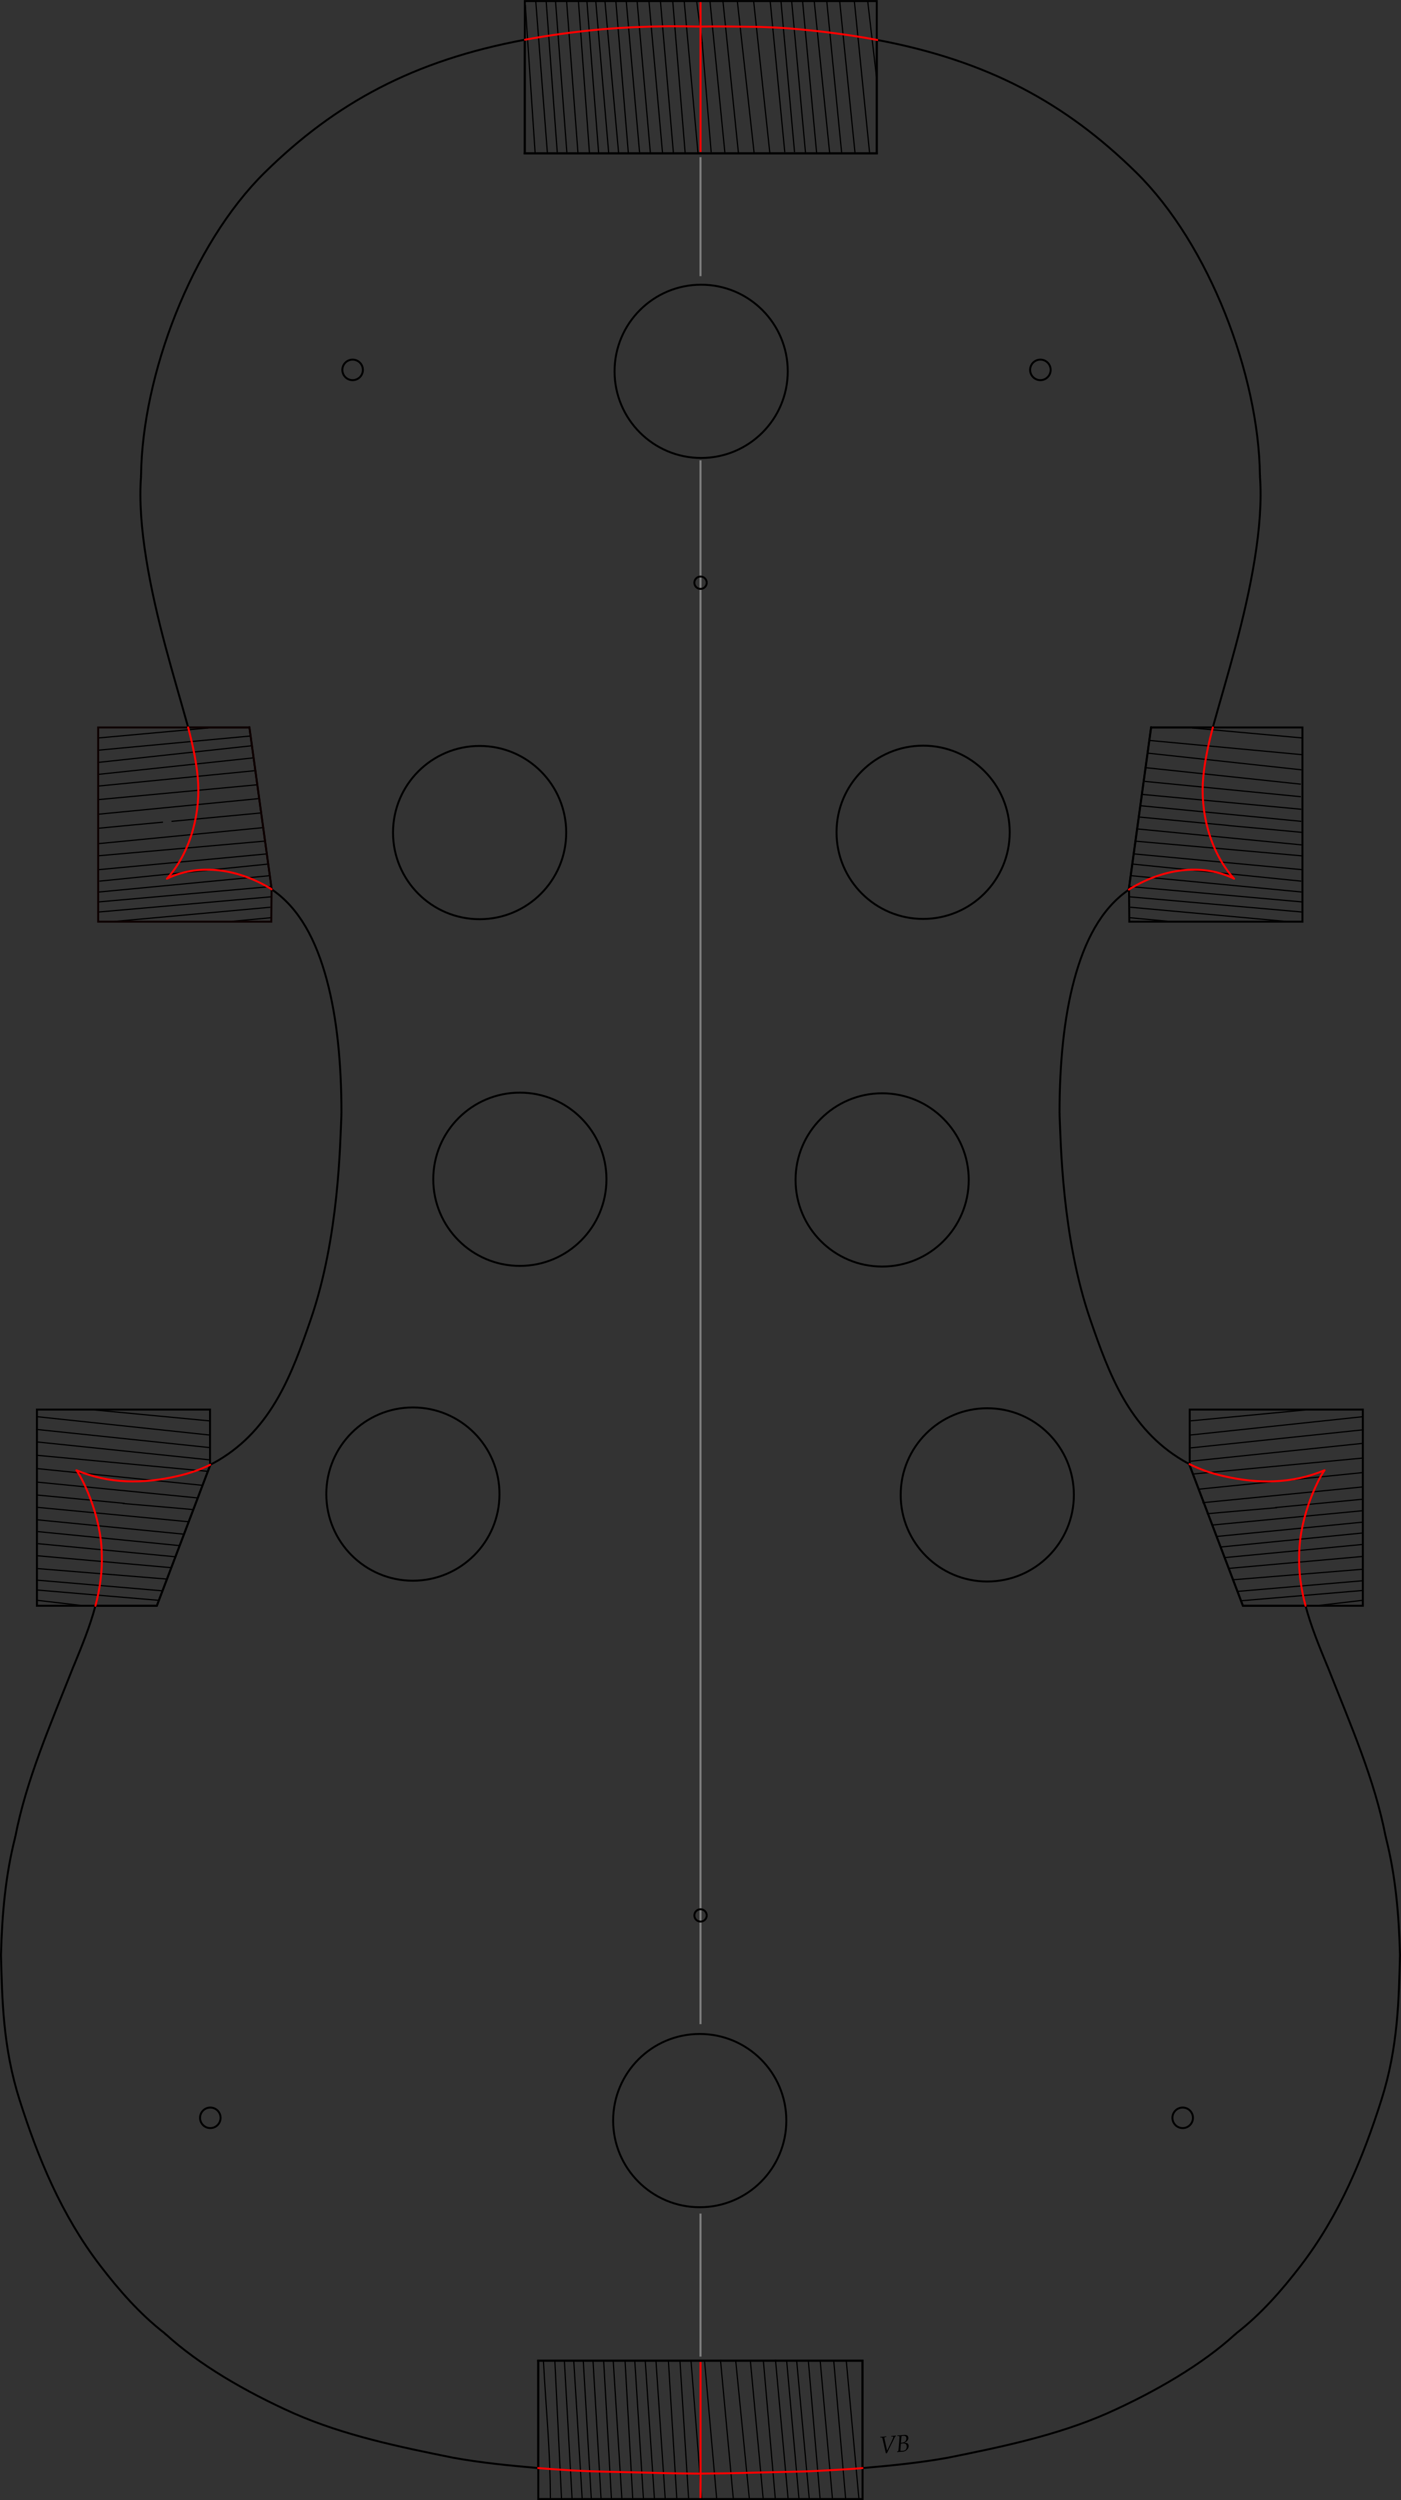 <?xml version="1.0" encoding="UTF-8" standalone="no"?>
<!-- Created with Inkscape (http://www.inkscape.org/) -->

<svg
   xmlns:dc="http://purl.org/dc/elements/1.1/"
   xmlns:cc="http://creativecommons.org/ns#"
   xmlns:rdf="http://www.w3.org/1999/02/22-rdf-syntax-ns#"
   xmlns:svg="http://www.w3.org/2000/svg"
   xmlns="http://www.w3.org/2000/svg"
   xmlns:sodipodi="http://sodipodi.sourceforge.net/DTD/sodipodi-0.dtd"
   xmlns:inkscape="http://www.inkscape.org/namespaces/inkscape"
   width="708.875"
   height="1264.375"
   id="svg4779"
   version="1.1"
   inkscape:version="0.48.3.1 r9886"
   sodipodi:docname="4.svg">
  <rect width="100%" height="100%" fill="#333333" stroke="none"/>
  <title
     id="title10567">Violin blocks outline</title>
  <defs
     id="defs4781" />
  <sodipodi:namedview
     id="base"
     pagecolor="#ffffff"
     bordercolor="#000000"
     borderopacity="1.0"
     inkscape:pageopacity="1.0"
     inkscape:pageshadow="0"
     inkscape:zoom="0.68"
     inkscape:cx="220.89218"
     inkscape:cy="619.55451"
     inkscape:document-units="mm"
     inkscape:current-layer="layer1"
     showgrid="false"
     inkscape:showpageshadow="false"
     showborder="false"
     fit-margin-top="0"
     fit-margin-left="0"
     fit-margin-right="0"
     fit-margin-bottom="0"
     inkscape:window-width="1280"
     inkscape:window-height="960"
     inkscape:window-x="0"
     inkscape:window-y="0"
     inkscape:window-maximized="1"
     units="mm" />
  <g
     inkscape:label="Layer 1"
     inkscape:groupmode="layer"
     id="layer1"
     transform="translate(659.613,2025.123)">
    <path
       transform="matrix(0.987,0,0,0.987,-574.676,-1867.095)"
       d="m 317.046,926.485 c 0,24.516 -19.874,44.389 -44.389,44.389 -24.516,0 -44.389,-19.874 -44.389,-44.389 0,-24.516 19.874,-44.389 44.389,-44.389 24.516,0 44.389,19.874 44.389,44.389 z"
       sodipodi:ry="44.389442"
       sodipodi:rx="44.389442"
       sodipodi:cy="926.48529"
       sodipodi:cx="272.65686"
       id="path5796"
       style="fill:none;stroke:#000000;stroke-width:1.013;stroke-miterlimit:4;stroke-opacity:1;stroke-dasharray:none;stroke-dashoffset:0;display:inline"
       sodipodi:type="arc"
       inkscape:export-filename="3.png"
       inkscape:export-xdpi="65.798859"
       inkscape:export-ydpi="65.798859" />
    <path
       transform="matrix(0.987,0,0,0.987,-719.81,-2183.948)"
       d="m 317.046,926.485 c 0,24.516 -19.874,44.389 -44.389,44.389 -24.516,0 -44.389,-19.874 -44.389,-44.389 0,-24.516 19.874,-44.389 44.389,-44.389 24.516,0 44.389,19.874 44.389,44.389 z"
       sodipodi:ry="44.389442"
       sodipodi:rx="44.389442"
       sodipodi:cy="926.48529"
       sodipodi:cx="272.65686"
       id="path5798"
       style="fill:none;stroke:#000000;stroke-width:1.013;stroke-miterlimit:4;stroke-opacity:1;stroke-dasharray:none;stroke-dashoffset:0;display:inline"
       sodipodi:type="arc"
       inkscape:export-filename="3.png"
       inkscape:export-xdpi="65.798859"
       inkscape:export-ydpi="65.798859" />
    <path
       sodipodi:type="arc"
       style="fill:none;stroke:#000000;stroke-width:1.013;stroke-miterlimit:4;stroke-opacity:1;stroke-dasharray:none;stroke-dashoffset:0;display:inline"
       id="path5800"
       sodipodi:cx="272.65686"
       sodipodi:cy="926.48529"
       sodipodi:rx="44.389442"
       sodipodi:ry="44.389442"
       d="m 317.046,926.485 c 0,24.516 -19.874,44.389 -44.389,44.389 -24.516,0 -44.389,-19.874 -44.389,-44.389 0,-24.516 19.874,-44.389 44.389,-44.389 24.516,0 44.389,19.874 44.389,44.389 z"
       transform="matrix(0.987,0,0,0.987,-429.183,-2183.543)"
       inkscape:export-filename="3.png"
       inkscape:export-xdpi="65.798859"
       inkscape:export-ydpi="65.798859" />
    <path
       transform="matrix(0.987,0,0,0.987,-573.957,-2751.765)"
       d="m 317.046,926.485 c 0,24.516 -19.874,44.389 -44.389,44.389 -24.516,0 -44.389,-19.874 -44.389,-44.389 0,-24.516 19.874,-44.389 44.389,-44.389 24.516,0 44.389,19.874 44.389,44.389 z"
       sodipodi:ry="44.389442"
       sodipodi:rx="44.389442"
       sodipodi:cy="926.48529"
       sodipodi:cx="272.65686"
       id="path5802"
       style="fill:none;stroke:#000000;stroke-width:1.013;stroke-miterlimit:4;stroke-opacity:1;stroke-dasharray:none;stroke-dashoffset:0;display:inline"
       sodipodi:type="arc"
       inkscape:export-filename="3.png"
       inkscape:export-xdpi="65.798859"
       inkscape:export-ydpi="65.798859" />
    <path
       sodipodi:type="arc"
       style="fill:none;stroke:#000000;stroke-width:1.013;stroke-miterlimit:4;stroke-opacity:1;stroke-dasharray:none;stroke-dashoffset:0;display:inline"
       id="path5806"
       sodipodi:cx="272.65686"
       sodipodi:cy="926.48529"
       sodipodi:rx="44.389442"
       sodipodi:ry="44.389442"
       d="m 317.046,926.485 c 0,24.516 -19.874,44.389 -44.389,44.389 -24.516,0 -44.389,-19.874 -44.389,-44.389 0,-24.516 19.874,-44.389 44.389,-44.389 24.516,0 44.389,19.874 44.389,44.389 z"
       transform="matrix(0.987,0,0,0.987,-461.645,-2518.643)"
       inkscape:export-filename="3.png"
       inkscape:export-xdpi="65.798859"
       inkscape:export-ydpi="65.798859" />
    <path
       sodipodi:type="arc"
       style="fill:none;stroke:#000000;stroke-width:1.013;stroke-miterlimit:4;stroke-opacity:1;stroke-dasharray:none;stroke-dashoffset:0;display:inline"
       id="path5808"
       sodipodi:cx="272.65686"
       sodipodi:cy="926.48529"
       sodipodi:rx="44.389442"
       sodipodi:ry="44.389442"
       d="m 317.046,926.485 c 0,24.516 -19.874,44.389 -44.389,44.389 -24.516,0 -44.389,-19.874 -44.389,-44.389 0,-24.516 19.874,-44.389 44.389,-44.389 24.516,0 44.389,19.874 44.389,44.389 z"
       transform="matrix(0.987,0,0,0.987,-686.05,-2518.499)"
       inkscape:export-filename="3.png"
       inkscape:export-xdpi="65.798859"
       inkscape:export-ydpi="65.798859" />
    <path
       transform="matrix(0.987,0,0,0.987,-665.688,-2343.162)"
       d="m 317.046,926.485 c 0,24.516 -19.874,44.389 -44.389,44.389 -24.516,0 -44.389,-19.874 -44.389,-44.389 0,-24.516 19.874,-44.389 44.389,-44.389 24.516,0 44.389,19.874 44.389,44.389 z"
       sodipodi:ry="44.389442"
       sodipodi:rx="44.389442"
       sodipodi:cy="926.48529"
       sodipodi:cx="272.65686"
       id="path5810"
       style="fill:none;stroke:#000000;stroke-width:1.013;stroke-miterlimit:4;stroke-opacity:1;stroke-dasharray:none;stroke-dashoffset:0;display:inline"
       sodipodi:type="arc"
       inkscape:export-filename="3.png"
       inkscape:export-xdpi="65.798859"
       inkscape:export-ydpi="65.798859" />
    <path
       transform="matrix(0.987,0,0,0.987,-482.378,-2342.827)"
       d="m 317.046,926.485 c 0,24.516 -19.874,44.389 -44.389,44.389 -24.516,0 -44.389,-19.874 -44.389,-44.389 0,-24.516 19.874,-44.389 44.389,-44.389 24.516,0 44.389,19.874 44.389,44.389 z"
       sodipodi:ry="44.389442"
       sodipodi:rx="44.389442"
       sodipodi:cy="926.48529"
       sodipodi:cx="272.65686"
       id="path5812"
       style="fill:none;stroke:#000000;stroke-width:1.013;stroke-miterlimit:4;stroke-opacity:1;stroke-dasharray:none;stroke-dashoffset:0;display:inline"
       sodipodi:type="arc"
       inkscape:export-filename="3.png"
       inkscape:export-xdpi="65.798859"
       inkscape:export-ydpi="65.798859" />
    <path
       sodipodi:type="arc"
       style="fill:none;stroke:#000000;stroke-width:8.552;stroke-miterlimit:4;stroke-opacity:1;stroke-dasharray:none;stroke-dashoffset:0;display:inline"
       id="path5854"
       sodipodi:cx="272.65686"
       sodipodi:cy="926.48529"
       sodipodi:rx="44.389442"
       sodipodi:ry="44.389442"
       d="m 317.046,926.485 c 0,24.516 -19.874,44.389 -44.389,44.389 -24.516,0 -44.389,-19.874 -44.389,-44.389 0,-24.516 19.874,-44.389 44.389,-44.389 24.516,0 44.389,19.874 44.389,44.389 z"
       transform="matrix(0.117,0,0,0.117,-93.099,-1062.454)"
       inkscape:export-filename="3.png"
       inkscape:export-xdpi="65.798859"
       inkscape:export-ydpi="65.798859" />
    <path
       transform="matrix(0.117,0,0,0.117,-585.099,-1062.454)"
       d="m 317.046,926.485 c 0,24.516 -19.874,44.389 -44.389,44.389 -24.516,0 -44.389,-19.874 -44.389,-44.389 0,-24.516 19.874,-44.389 44.389,-44.389 24.516,0 44.389,19.874 44.389,44.389 z"
       sodipodi:ry="44.389442"
       sodipodi:rx="44.389442"
       sodipodi:cy="926.48529"
       sodipodi:cx="272.65686"
       id="path5856"
       style="fill:none;stroke:#000000;stroke-width:8.552;stroke-miterlimit:4;stroke-opacity:1;stroke-dasharray:none;stroke-dashoffset:0;display:inline"
       sodipodi:type="arc"
       inkscape:export-filename="3.png"
       inkscape:export-xdpi="65.798859"
       inkscape:export-ydpi="65.798859" />
    <path
       sodipodi:type="arc"
       style="fill:none;stroke:#000000;stroke-width:8.552;stroke-miterlimit:4;stroke-opacity:1;stroke-dasharray:none;stroke-dashoffset:0;display:inline"
       id="path5858"
       sodipodi:cx="272.65686"
       sodipodi:cy="926.48529"
       sodipodi:rx="44.389442"
       sodipodi:ry="44.389442"
       d="m 317.046,926.485 c 0,24.516 -19.874,44.389 -44.389,44.389 -24.516,0 -44.389,-19.874 -44.389,-44.389 0,-24.516 19.874,-44.389 44.389,-44.389 24.516,0 44.389,19.874 44.389,44.389 z"
       transform="matrix(0.117,0,0,0.117,-513.099,-1946.454)"
       inkscape:export-filename="3.png"
       inkscape:export-xdpi="65.798859"
       inkscape:export-ydpi="65.798859" />
    <path
       transform="matrix(0.117,0,0,0.117,-165.099,-1946.454)"
       d="m 317.046,926.485 c 0,24.516 -19.874,44.389 -44.389,44.389 -24.516,0 -44.389,-19.874 -44.389,-44.389 0,-24.516 19.874,-44.389 44.389,-44.389 24.516,0 44.389,19.874 44.389,44.389 z"
       sodipodi:ry="44.389442"
       sodipodi:rx="44.389442"
       sodipodi:cy="926.48529"
       sodipodi:cx="272.65686"
       id="path5860"
       style="fill:none;stroke:#000000;stroke-width:8.552;stroke-miterlimit:4;stroke-opacity:1;stroke-dasharray:none;stroke-dashoffset:0;display:inline"
       sodipodi:type="arc"
       inkscape:export-filename="3.png"
       inkscape:export-xdpi="65.798859"
       inkscape:export-ydpi="65.798859" />
    <path
       style="fill:none;stroke:#808080;stroke-width:0.999;stroke-linecap:butt;stroke-linejoin:miter;stroke-miterlimit:4;stroke-opacity:1;stroke-dasharray:none;stroke-dashoffset:0;display:inline"
       d="m -305.178,-1792.289 0,790.86"
       id="path5872"
       sodipodi:nodetypes="cc"
       inkscape:connector-curvature="0"
       inkscape:export-filename="3.png"
       inkscape:export-xdpi="65.798859"
       inkscape:export-ydpi="65.798859" />
    <path
       inkscape:connector-curvature="0"
       style="fill:none;stroke:#000000;stroke-width:1;stroke-linecap:butt;stroke-linejoin:miter;stroke-miterlimit:4;stroke-opacity:1;stroke-dasharray:none;display:inline"
       d="m -387.812,-831.246 165.131,0"
       id="path6401"
       sodipodi:nodetypes="cc"
       inkscape:export-filename="3.png"
       inkscape:export-xdpi="65.798859"
       inkscape:export-ydpi="65.798859" />
    <path
       inkscape:connector-curvature="0"
       sodipodi:nodetypes="cc"
       id="path6403"
       d="m -387.297,-776.431 0,-55.019"
       style="fill:none;stroke:#000000;stroke-width:1;stroke-linecap:butt;stroke-linejoin:miter;stroke-miterlimit:4;stroke-opacity:1;stroke-dasharray:none;display:inline"
       inkscape:export-filename="3.png"
       inkscape:export-xdpi="65.798859"
       inkscape:export-ydpi="65.798859" />
    <path
       inkscape:connector-curvature="0"
       style="fill:none;stroke:#000000;stroke-width:1;stroke-linecap:butt;stroke-linejoin:miter;stroke-miterlimit:4;stroke-opacity:1;stroke-dasharray:none;display:inline"
       d="m -223.201,-776.991 0,-54.4"
       id="path6405"
       sodipodi:nodetypes="cc"
       inkscape:export-filename="3.png"
       inkscape:export-xdpi="65.798859"
       inkscape:export-ydpi="65.798859" />
    <path
       inkscape:connector-curvature="0"
       sodipodi:nodetypes="cc"
       id="path6446"
       d="m -305.178,-905.625 0,72.326"
       style="fill:none;stroke:#808080;stroke-width:0.999;stroke-linecap:butt;stroke-linejoin:miter;stroke-miterlimit:4;stroke-opacity:1;stroke-dasharray:none;stroke-dashoffset:0;display:inline"
       inkscape:export-filename="3.png"
       inkscape:export-xdpi="65.798859"
       inkscape:export-ydpi="65.798859" />
    <path
       style="fill:none;stroke:#808080;stroke-width:0.999;stroke-linecap:butt;stroke-linejoin:miter;stroke-miterlimit:4;stroke-opacity:1;stroke-dasharray:none;stroke-dashoffset:0;display:inline"
       d="m -305.178,-1945.625 0,60.172"
       id="path6448"
       sodipodi:nodetypes="cc"
       inkscape:connector-curvature="0"
       inkscape:export-filename="3.png"
       inkscape:export-xdpi="65.798859"
       inkscape:export-ydpi="65.798859" />
    <path
       sodipodi:type="arc"
       style="fill:none;stroke:#010000;stroke-width:0.999;stroke-miterlimit:4;stroke-opacity:1;stroke-dasharray:none;stroke-dashoffset:0;display:inline"
       id="path6599"
       sodipodi:cx="367.125"
       sodipodi:cy="1127.9551"
       sodipodi:rx="3.125"
       sodipodi:ry="3.125"
       d="m 370.25,1127.955 c 0,1.726 -1.399,3.125 -3.125,3.125 -1.726,0 -3.125,-1.399 -3.125,-3.125 0,-1.726 1.399,-3.125 3.125,-3.125 1.708,0 3.1,1.372 3.125,3.08"
       sodipodi:start="0"
       sodipodi:end="6.2687088"
       sodipodi:open="true"
       transform="translate(-672.277,-2858.373)"
       inkscape:export-filename="c:\Documents and Settings\Administrator\Dokumenty\g5079.png"
       inkscape:export-xdpi="50.815971"
       inkscape:export-ydpi="50.815971" />
    <path
       transform="translate(-672.277,-2184.373)"
       sodipodi:open="true"
       sodipodi:end="6.2687088"
       sodipodi:start="0"
       d="m 370.25,1127.955 c 0,1.726 -1.399,3.125 -3.125,3.125 -1.726,0 -3.125,-1.399 -3.125,-3.125 0,-1.726 1.399,-3.125 3.125,-3.125 1.708,0 3.1,1.372 3.125,3.08"
       sodipodi:ry="3.125"
       sodipodi:rx="3.125"
       sodipodi:cy="1127.9551"
       sodipodi:cx="367.125"
       id="path6601"
       style="fill:none;stroke:#010000;stroke-width:0.999;stroke-miterlimit:4;stroke-opacity:1;stroke-dasharray:none;stroke-dashoffset:0;display:inline"
       sodipodi:type="arc"
       inkscape:export-filename="c:\Documents and Settings\Administrator\Dokumenty\g5079.png"
       inkscape:export-xdpi="50.815971"
       inkscape:export-ydpi="50.815971" />
    <g
       transform="translate(-671.527,-2858.373)"
       style="display:inline"
       id="g8504">
      <g
         id="g6954">
        <path
           id="path5864"
           d="m 118.44,1573.803 -27.188,71.579 -30.922,0"
           style="fill:none;stroke:#000000;stroke-width:0.984;stroke-linecap:round;stroke-linejoin:round;stroke-miterlimit:4;stroke-opacity:1;stroke-dasharray:none;stroke-dashoffset:0;display:inline"
           inkscape:export-filename="3.png"
           inkscape:export-xdpi="65.798859"
           inkscape:export-ydpi="65.798859"
           inkscape:connector-curvature="0" />
        <path
           id="path5870"
           d="m 107.085,1201.158 30.972,0 0.005,-0.177 11.314,82.024"
           style="fill:none;stroke:#000000;stroke-width:0.958;stroke-linecap:round;stroke-linejoin:round;stroke-miterlimit:4;stroke-opacity:1;stroke-dasharray:none;stroke-dashoffset:0;display:inline"
           inkscape:export-filename="3.png"
           inkscape:export-xdpi="65.798859"
           inkscape:export-ydpi="65.798859"
           inkscape:connector-curvature="0" />
        <g
           inkscape:export-filename="c:\Documents and Settings\Administrator\Dokumenty\1.png"
           inkscape:export-ydpi="65.388649"
           inkscape:export-xdpi="65.388649"
           style="stroke:#000000;stroke-width:0.999;stroke-miterlimit:4;stroke-opacity:1;stroke-dasharray:none;display:inline"
           id="g6588"
           transform="matrix(-1,0,0,1,732.695,0)">
          <path
             inkscape:connector-curvature="0"
             d="m 277.074,853.428 c -56.196,10.53 -95.442,31.961 -131.096,66.958 -37.312,36.664 -62.006,102.804 -62.688,152.974 -0.003,0.249 -0.027,0.499 -0.071,0.744 l 0.062,8e-4 c -1.927,25.087 4.81,57.868 12.419,86.335 3.807,14.241 7.759,27.474 10.83,38.567 0.19,0.686 0.375,1.365 0.554,2.036 m 42.632,82.228 c 14.122,9.708 22.336,26.24 27.504,45.378 5.312,19.669 7.449,42.888 7.464,67.554 -0.01,0.198 -0.033,0.395 -0.069,0.589 l 0.062,8e-4 c -0.677,14.106 -1.116,62.036 -15.614,103.999 -9.406,27.225 -19.526,54.937 -46.754,71.052 -0.926,0.548 -1.873,1.074 -2.84,1.579 m -59.275,71.979 c -2.732,10.306 -6.834,20.307 -10.932,30.237 -0.04,0.084 -0.082,0.166 -0.127,0.247 -11.939,30.212 -23.937,57.565 -29.461,86.227 l -0.062,-7e-4 c -0.018,0.219 -0.051,0.437 -0.101,0.651 -4.719,18.561 -6.579,38.195 -7.087,59.18 0.011,0.417 0.007,0.472 -0.002,0.155 2.75e-4,0.01 -6.55e-4,0.021 -3.79e-4,0.031 -5e-4,0.021 -2.61e-4,0.041 -7.59e-4,0.062 0.6,21.937 0.887,46.254 9.384,73.01 9.195,28.953 21.074,58.153 40.856,83.92 9.495,12.381 19.945,24.33 32.431,34.05 0.249,0.205 0.476,0.437 0.675,0.691 l 0.063,-0.061 c 16.402,15.053 40.106,28.98 64.739,39.971 25.547,11.205 53.237,16.926 80.569,22.437 14.184,2.56 28.19,3.933 43.201,5.247 M 455.171,853.344 c 56.436,10.499 95.797,31.952 131.547,67.042 37.312,36.664 62.006,102.804 62.688,152.974 0.003,0.249 0.027,0.499 0.071,0.744 l -0.062,8e-4 c 1.927,25.087 -4.81,57.868 -12.419,86.335 -3.807,14.241 -7.759,27.474 -10.829,38.567 -0.215,0.776 -0.423,1.544 -0.625,2.302 m -41.929,81.535 c -14.51,9.646 -22.892,26.384 -28.137,45.806 -5.312,19.669 -7.449,42.888 -7.464,67.554 0.01,0.198 0.033,0.395 0.069,0.589 l -0.062,8e-4 c 0.677,14.106 1.116,62.036 15.614,103.999 9.406,27.225 19.526,54.937 46.754,71.052 1.185,0.701 2.403,1.366 3.654,1.996 m 58.451,71.525 c 2.732,10.319 6.839,20.332 10.941,30.273 0.04,0.084 0.082,0.166 0.127,0.247 11.939,30.212 23.937,57.565 29.461,86.227 l 0.062,-7e-4 c 0.018,0.219 0.051,0.437 0.101,0.651 4.719,18.561 6.579,38.195 7.087,59.18 -0.011,0.417 -0.007,0.472 0.002,0.155 -2.8e-4,0.01 6.5e-4,0.021 3.7e-4,0.031 5e-4,0.021 2.7e-4,0.041 7.6e-4,0.062 -0.6,21.937 -0.887,46.254 -9.384,73.01 -9.195,28.953 -21.074,58.153 -40.856,83.92 -9.495,12.381 -19.945,24.33 -32.431,34.05 -0.249,0.205 -0.476,0.437 -0.675,0.691 l -0.063,-0.061 c -16.402,15.053 -40.106,28.98 -64.739,39.971 -25.547,11.205 -53.237,16.926 -80.569,22.437 -14.149,2.553 -28.121,3.926 -43.09,5.237"
             style="fill:none;stroke:#000000;stroke-width:0.999;stroke-linecap:round;stroke-linejoin:round;stroke-miterlimit:4;stroke-opacity:1;stroke-dasharray:none;stroke-dashoffset:0;display:inline"
             id="path6590"
             sodipodi:nodetypes="cccccssccscccsscccccccccccsccccccccccccssccscccsscccccccccccsccccccc" />
        </g>
        <path
           inkscape:connector-curvature="0"
           inkscape:export-ydpi="65.798859"
           inkscape:export-xdpi="65.798859"
           inkscape:export-filename="3.png"
           style="fill:none;stroke:#000000;stroke-width:0.958;stroke-linecap:round;stroke-linejoin:round;stroke-miterlimit:4;stroke-opacity:1;stroke-dasharray:none;stroke-dashoffset:0;display:inline"
           d="m 625.302,1201.158 -30.972,0 -0.005,-0.177 -11.314,82.024"
           id="path6950" />
        <path
           inkscape:connector-curvature="0"
           inkscape:export-ydpi="65.798859"
           inkscape:export-xdpi="65.798859"
           inkscape:export-filename="3.png"
           style="fill:none;stroke:#000000;stroke-width:0.984;stroke-linecap:round;stroke-linejoin:round;stroke-miterlimit:4;stroke-opacity:1;stroke-dasharray:none;stroke-dashoffset:0;display:inline"
           d="m 613.621,1573.803 27.188,71.579 30.922,0"
           id="path6952" />
      </g>
      <g
         style="stroke:#000000;stroke-width:0.991;stroke-miterlimit:4;stroke-opacity:1;stroke-dasharray:none;display:inline"
         id="g6391"
         inkscape:export-filename="3.png"
         inkscape:export-xdpi="65.798859"
         inkscape:export-ydpi="65.798859"
         transform="matrix(1.018,0,0,1,-6.425,0.136)">
        <path
           style="fill:none;stroke:#000000;stroke-width:0.991;stroke-linecap:butt;stroke-linejoin:miter;stroke-miterlimit:4;stroke-opacity:1;stroke-dasharray:none"
           d="m 278.255,910.716 176.057,0"
           id="path6393"
           sodipodi:nodetypes="cc"
           inkscape:connector-curvature="0" />
        <path
           sodipodi:nodetypes="cc"
           id="path6395"
           d="m 278.832,853.188 0,57.18"
           style="fill:none;stroke:#000000;stroke-width:0.991;stroke-linecap:butt;stroke-linejoin:miter;stroke-miterlimit:4;stroke-opacity:1;stroke-dasharray:none"
           inkscape:connector-curvature="0" />
        <path
           style="fill:none;stroke:#000000;stroke-width:0.991;stroke-linecap:butt;stroke-linejoin:miter;stroke-miterlimit:4;stroke-opacity:1;stroke-dasharray:none"
           d="m 453.778,853.646 0,56.807"
           id="path6397"
           sodipodi:nodetypes="cc"
           inkscape:connector-curvature="0" />
      </g>
    </g>
    <g
       transform="translate(-671.527,-2858.373)"
       style="display:inline"
       id="g8583">
      <path
         inkscape:connector-curvature="0"
         style="fill:none;stroke:#000000;stroke-width:0.613;stroke-linecap:butt;stroke-linejoin:miter;stroke-miterlimit:4;stroke-opacity:1;stroke-dasharray:none;display:inline"
         d="m 292.664,2027.33 3.391,70"
         id="path8585"
         sodipodi:nodetypes="cc"
         inkscape:export-filename="4.png"
         inkscape:export-xdpi="58.668743"
         inkscape:export-ydpi="58.668743" />
      <path
         inkscape:connector-curvature="0"
         style="fill:none;stroke:#000000;stroke-width:0.613;stroke-linecap:butt;stroke-linejoin:miter;stroke-miterlimit:4;stroke-opacity:1;stroke-dasharray:none;display:inline"
         d="m 297.479,2027.171 3.894,69.816"
         id="path8587"
         sodipodi:nodetypes="cc"
         inkscape:export-filename="4.png"
         inkscape:export-xdpi="58.668743"
         inkscape:export-ydpi="58.668743" />
      <path
         inkscape:connector-curvature="0"
         style="fill:none;stroke:#000000;stroke-width:0.613;stroke-linecap:butt;stroke-linejoin:miter;stroke-miterlimit:4;stroke-opacity:1;stroke-dasharray:none;display:inline"
         d="m 302.221,2027.076 4.269,69.955"
         id="path8589"
         sodipodi:nodetypes="cc"
         inkscape:export-filename="4.png"
         inkscape:export-xdpi="58.668743"
         inkscape:export-ydpi="58.668743" />
      <path
         inkscape:connector-curvature="0"
         style="fill:none;stroke:#000000;stroke-width:0.613;stroke-linecap:butt;stroke-linejoin:miter;stroke-miterlimit:4;stroke-opacity:1;stroke-dasharray:none;display:inline"
         d="m 307.062,2027.529 4.06,69.898"
         id="path8591"
         sodipodi:nodetypes="cc"
         inkscape:export-filename="4.png"
         inkscape:export-xdpi="58.668743"
         inkscape:export-ydpi="58.668743" />
      <path
         inkscape:connector-curvature="0"
         style="fill:none;stroke:#000000;stroke-width:0.613;stroke-linecap:butt;stroke-linejoin:miter;stroke-miterlimit:4;stroke-opacity:1;stroke-dasharray:none;display:inline"
         d="m 311.969,2027.189 4.094,70.199"
         id="path8593"
         sodipodi:nodetypes="cc"
         inkscape:export-filename="4.png"
         inkscape:export-xdpi="58.668743"
         inkscape:export-ydpi="58.668743" />
      <path
         inkscape:connector-curvature="0"
         style="fill:none;stroke:#000000;stroke-width:0.613;stroke-linecap:butt;stroke-linejoin:miter;stroke-miterlimit:4;stroke-opacity:1;stroke-dasharray:none;display:inline"
         d="m 317.354,2027.282 3.956,70.094"
         id="path8595"
         sodipodi:nodetypes="cc"
         inkscape:export-filename="4.png"
         inkscape:export-xdpi="58.668743"
         inkscape:export-ydpi="58.668743" />
      <path
         inkscape:connector-curvature="0"
         style="fill:none;stroke:#000000;stroke-width:0.613;stroke-linecap:butt;stroke-linejoin:miter;stroke-miterlimit:4;stroke-opacity:1;stroke-dasharray:none;display:inline"
         d="m 322.198,2027.224 4.368,69.653"
         id="path8597"
         sodipodi:nodetypes="cc"
         inkscape:export-filename="4.png"
         inkscape:export-xdpi="58.668743"
         inkscape:export-ydpi="58.668743" />
      <path
         inkscape:connector-curvature="0"
         style="fill:none;stroke:#000000;stroke-width:0.613;stroke-linecap:butt;stroke-linejoin:miter;stroke-miterlimit:4;stroke-opacity:1;stroke-dasharray:none;display:inline"
         d="m 328.168,2027.01 3.91,70.052"
         id="path8599"
         sodipodi:nodetypes="cc"
         inkscape:export-filename="4.png"
         inkscape:export-xdpi="58.668743"
         inkscape:export-ydpi="58.668743" />
      <path
         inkscape:connector-curvature="0"
         style="fill:none;stroke:#000000;stroke-width:0.613;stroke-linecap:butt;stroke-linejoin:miter;stroke-miterlimit:4;stroke-opacity:1;stroke-dasharray:none;display:inline"
         d="m 333.101,2027.171 4.363,69.671"
         id="path8601"
         sodipodi:nodetypes="cc"
         inkscape:export-filename="4.png"
         inkscape:export-xdpi="58.668743"
         inkscape:export-ydpi="58.668743" />
      <path
         inkscape:connector-curvature="0"
         style="fill:none;stroke:#000000;stroke-width:0.613;stroke-linecap:butt;stroke-linejoin:miter;stroke-miterlimit:4;stroke-opacity:1;stroke-dasharray:none;display:inline"
         d="m 338.407,2027.374 4.647,69.744"
         id="path8603"
         sodipodi:nodetypes="cc"
         inkscape:export-filename="4.png"
         inkscape:export-xdpi="58.668743"
         inkscape:export-ydpi="58.668743" />
      <path
         inkscape:connector-curvature="0"
         style="fill:none;stroke:#000000;stroke-width:0.613;stroke-linecap:butt;stroke-linejoin:miter;stroke-miterlimit:4;stroke-opacity:1;stroke-dasharray:none;display:inline"
         d="m 343.835,2027.481 4.671,69.625"
         id="path8605"
         sodipodi:nodetypes="cc"
         inkscape:export-filename="4.png"
         inkscape:export-xdpi="58.668743"
         inkscape:export-ydpi="58.668743" />
      <path
         inkscape:connector-curvature="0"
         style="fill:none;stroke:#000000;stroke-width:0.613;stroke-linecap:butt;stroke-linejoin:miter;stroke-miterlimit:4;stroke-opacity:1;stroke-dasharray:none;display:inline"
         d="m 350.117,2027.287 4.249,69.778"
         id="path8607"
         sodipodi:nodetypes="cc"
         inkscape:export-filename="4.png"
         inkscape:export-xdpi="58.668743"
         inkscape:export-ydpi="58.668743" />
      <path
         inkscape:connector-curvature="0"
         style="fill:none;stroke:#000000;stroke-width:0.613;stroke-linecap:butt;stroke-linejoin:miter;stroke-miterlimit:4;stroke-opacity:1;stroke-dasharray:none;display:inline"
         d="m 355.955,2027.125 4.405,70.221"
         id="path8609"
         sodipodi:nodetypes="cc"
         inkscape:export-filename="4.png"
         inkscape:export-xdpi="58.668743"
         inkscape:export-ydpi="58.668743" />
      <path
         inkscape:connector-curvature="0"
         style="fill:none;stroke:#000000;stroke-width:0.613;stroke-linecap:butt;stroke-linejoin:miter;stroke-miterlimit:4;stroke-opacity:1;stroke-dasharray:none;display:inline"
         d="m 365.139,2072.75 1.818,24.735 m -5.395,-70.183 c 1.367,16.968 2.251,28.593 3.579,45.643"
         id="path8611"
         sodipodi:nodetypes="cccc"
         inkscape:export-filename="4.png"
         inkscape:export-xdpi="58.668743"
         inkscape:export-ydpi="58.668743" />
      <path
         inkscape:connector-curvature="0"
         style="fill:none;stroke:#000000;stroke-width:0.613;stroke-linecap:butt;stroke-linejoin:miter;stroke-miterlimit:4;stroke-opacity:1;stroke-dasharray:none;display:inline"
         d="m 368.361,2026.849 6.2,70.436"
         id="path8613"
         sodipodi:nodetypes="cc"
         inkscape:export-filename="4.png"
         inkscape:export-xdpi="58.668743"
         inkscape:export-ydpi="58.668743" />
      <path
         inkscape:connector-curvature="0"
         style="fill:none;stroke:#000000;stroke-width:0.613;stroke-linecap:butt;stroke-linejoin:miter;stroke-miterlimit:4;stroke-opacity:1;stroke-dasharray:none;display:inline"
         d="m 376.456,2026.679 6.538,70.728"
         id="path8615"
         sodipodi:nodetypes="cc"
         inkscape:export-filename="4.png"
         inkscape:export-xdpi="58.668743"
         inkscape:export-ydpi="58.668743" />
      <path
         inkscape:connector-curvature="0"
         style="fill:none;stroke:#000000;stroke-width:0.613;stroke-linecap:butt;stroke-linejoin:miter;stroke-miterlimit:4;stroke-opacity:1;stroke-dasharray:none;display:inline"
         d="m 384.178,2027.235 6.917,70.025"
         id="path8617"
         sodipodi:nodetypes="cc"
         inkscape:export-filename="4.png"
         inkscape:export-xdpi="58.668743"
         inkscape:export-ydpi="58.668743" />
      <path
         inkscape:connector-curvature="0"
         style="fill:none;stroke:#000000;stroke-width:0.613;stroke-linecap:butt;stroke-linejoin:miter;stroke-miterlimit:4;stroke-opacity:1;stroke-dasharray:none;display:inline"
         d="m 391.588,2027.216 6.529,70.302"
         id="path8619"
         sodipodi:nodetypes="cc"
         inkscape:export-filename="4.png"
         inkscape:export-xdpi="58.668743"
         inkscape:export-ydpi="58.668743" />
      <path
         inkscape:connector-curvature="0"
         style="fill:none;stroke:#000000;stroke-width:0.613;stroke-linecap:butt;stroke-linejoin:miter;stroke-miterlimit:4;stroke-opacity:1;stroke-dasharray:none;display:inline"
         d="m 398.169,2027.166 6.053,70.099"
         id="path8621"
         sodipodi:nodetypes="cc"
         inkscape:export-filename="4.png"
         inkscape:export-xdpi="58.668743"
         inkscape:export-ydpi="58.668743" />
      <path
         inkscape:connector-curvature="0"
         style="fill:none;stroke:#000000;stroke-width:0.613;stroke-linecap:butt;stroke-linejoin:miter;stroke-miterlimit:4;stroke-opacity:1;stroke-dasharray:none;display:inline"
         d="m 404.285,2026.664 6.424,70.769"
         id="path8623"
         sodipodi:nodetypes="cc"
         inkscape:export-filename="4.png"
         inkscape:export-xdpi="58.668743"
         inkscape:export-ydpi="58.668743" />
      <path
         inkscape:connector-curvature="0"
         style="fill:none;stroke:#000000;stroke-width:0.613;stroke-linecap:butt;stroke-linejoin:miter;stroke-miterlimit:4;stroke-opacity:1;stroke-dasharray:none;display:inline"
         d="m 409.925,2026.943 6.29,70.498"
         id="path8625"
         sodipodi:nodetypes="cc"
         inkscape:export-filename="4.png"
         inkscape:export-xdpi="58.668743"
         inkscape:export-ydpi="58.668743" />
      <path
         inkscape:connector-curvature="0"
         style="fill:none;stroke:#000000;stroke-width:0.613;stroke-linecap:butt;stroke-linejoin:miter;stroke-miterlimit:4;stroke-opacity:1;stroke-dasharray:none;display:inline"
         d="m 415.021,2027.227 6.394,70.18"
         id="path8627"
         sodipodi:nodetypes="cc"
         inkscape:export-filename="4.png"
         inkscape:export-xdpi="58.668743"
         inkscape:export-ydpi="58.668743" />
      <path
         inkscape:connector-curvature="0"
         style="fill:none;stroke:#000000;stroke-width:0.613;stroke-linecap:butt;stroke-linejoin:miter;stroke-miterlimit:4;stroke-opacity:1;stroke-dasharray:none;display:inline"
         d="m 420.914,2027.169 5.986,70.33"
         id="path8629"
         sodipodi:nodetypes="cc"
         inkscape:export-filename="4.png"
         inkscape:export-xdpi="58.668743"
         inkscape:export-ydpi="58.668743" />
      <path
         inkscape:connector-curvature="0"
         style="fill:none;stroke:#000000;stroke-width:0.613;stroke-linecap:butt;stroke-linejoin:miter;stroke-miterlimit:4;stroke-opacity:1;stroke-dasharray:none;display:inline"
         d="m 426.918,2027.222 6.24,70.247"
         id="path8631"
         sodipodi:nodetypes="cc"
         inkscape:export-filename="4.png"
         inkscape:export-xdpi="58.668743"
         inkscape:export-ydpi="58.668743" />
      <path
         inkscape:connector-curvature="0"
         style="fill:none;stroke:#000000;stroke-width:0.613;stroke-linecap:butt;stroke-linejoin:miter;stroke-miterlimit:4;stroke-opacity:1;stroke-dasharray:none;display:inline"
         d="m 433.768,2027.157 6.07,70.399"
         id="path8633"
         sodipodi:nodetypes="cc"
         inkscape:export-filename="4.png"
         inkscape:export-xdpi="58.668743"
         inkscape:export-ydpi="58.668743" />
      <path
         inkscape:connector-curvature="0"
         style="fill:none;stroke:#000000;stroke-width:0.613;stroke-linecap:butt;stroke-linejoin:miter;stroke-miterlimit:4;stroke-opacity:1;stroke-dasharray:none;display:inline"
         d="m 440.122,2027.269 6.421,70.153"
         id="path8635"
         sodipodi:nodetypes="cc"
         inkscape:export-filename="4.png"
         inkscape:export-xdpi="58.668743"
         inkscape:export-ydpi="58.668743" />
      <path
         inkscape:connector-curvature="0"
         sodipodi:nodetypes="cc"
         id="path8637"
         d="m 286.894,2027.404 c 1.197,23.255 3.502,45.401 3.499,69.857"
         style="fill:none;stroke:#000000;stroke-width:0.613;stroke-linecap:butt;stroke-linejoin:miter;stroke-miterlimit:4;stroke-opacity:1;stroke-dasharray:none;display:inline"
         inkscape:export-filename="4.png"
         inkscape:export-xdpi="58.668743"
         inkscape:export-ydpi="58.668743" />
      <path
         style="fill:none;stroke:#000000;stroke-width:1;stroke-miterlimit:4;stroke-opacity:1;stroke-dasharray:none;stroke-dashoffset:0;display:inline"
         d="m 284.272,2027.156 164.079,0 0,69.96 -164.079,0 z"
         id="path8639"
         inkscape:connector-curvature="0"
         sodipodi:nodetypes="ccccc" />
    </g>
    <g
       style="display:inline"
       transform="translate(-671.477,-2858.369)"
       id="g8641">
      <path
         inkscape:connector-curvature="0"
         style="fill:none;stroke:#000000;stroke-width:0.627;stroke-linecap:butt;stroke-linejoin:miter;stroke-miterlimit:4;stroke-opacity:1;stroke-dasharray:none;display:inline"
         d="m 129.44,1299.184 19.742,-1.841"
         id="path8643"
         sodipodi:nodetypes="cc"
         inkscape:export-filename="4.png"
         inkscape:export-xdpi="58.668743"
         inkscape:export-ydpi="58.668743" />
      <path
         inkscape:connector-curvature="0"
         style="fill:none;stroke:#000000;stroke-width:0.627;stroke-linecap:butt;stroke-linejoin:miter;stroke-miterlimit:4;stroke-opacity:1;stroke-dasharray:none;display:inline"
         d="m 69.804,1299.252 78.877,-7.191"
         id="path8645"
         sodipodi:nodetypes="cc"
         inkscape:export-filename="4.png"
         inkscape:export-xdpi="58.668743"
         inkscape:export-ydpi="58.668743" />
      <path
         inkscape:connector-curvature="0"
         style="fill:none;stroke:#000000;stroke-width:0.627;stroke-linecap:butt;stroke-linejoin:miter;stroke-miterlimit:4;stroke-opacity:1;stroke-dasharray:none;display:inline"
         d="m 61.893,1294.479 87.299,-7.7"
         id="path8647"
         sodipodi:nodetypes="cc"
         inkscape:export-filename="4.png"
         inkscape:export-xdpi="58.668743"
         inkscape:export-ydpi="58.668743" />
      <path
         inkscape:connector-curvature="0"
         style="fill:none;stroke:#000000;stroke-width:0.627;stroke-linecap:butt;stroke-linejoin:miter;stroke-miterlimit:4;stroke-opacity:1;stroke-dasharray:none;display:inline"
         d="m 61.571,1289.401 87.483,-7.806"
         id="path8649"
         sodipodi:nodetypes="cc"
         inkscape:export-filename="4.png"
         inkscape:export-xdpi="58.668743"
         inkscape:export-ydpi="58.668743" />
      <path
         inkscape:connector-curvature="0"
         style="fill:none;stroke:#000000;stroke-width:0.627;stroke-linecap:butt;stroke-linejoin:miter;stroke-miterlimit:4;stroke-opacity:1;stroke-dasharray:none;display:inline"
         d="m 61.972,1284.371 86.351,-8.26"
         id="path8651"
         sodipodi:nodetypes="cc"
         inkscape:export-filename="4.png"
         inkscape:export-xdpi="58.668743"
         inkscape:export-ydpi="58.668743" />
      <path
         inkscape:connector-curvature="0"
         style="fill:none;stroke:#000000;stroke-width:0.627;stroke-linecap:butt;stroke-linejoin:miter;stroke-miterlimit:4;stroke-opacity:1;stroke-dasharray:none;display:inline"
         d="m 62.146,1278.879 85.392,-8.639"
         id="path8653"
         sodipodi:nodetypes="cc"
         inkscape:export-filename="4.png"
         inkscape:export-xdpi="58.668743"
         inkscape:export-ydpi="58.668743" />
      <path
         inkscape:connector-curvature="0"
         style="fill:none;stroke:#000000;stroke-width:0.627;stroke-linecap:butt;stroke-linejoin:miter;stroke-miterlimit:4;stroke-opacity:1;stroke-dasharray:none;display:inline"
         d="m 61.56,1273.085 85.426,-7.999"
         id="path8655"
         sodipodi:nodetypes="cc"
         inkscape:export-filename="4.png"
         inkscape:export-xdpi="58.668743"
         inkscape:export-ydpi="58.668743" />
      <path
         inkscape:connector-curvature="0"
         style="fill:none;stroke:#000000;stroke-width:0.627;stroke-linecap:butt;stroke-linejoin:miter;stroke-miterlimit:4;stroke-opacity:1;stroke-dasharray:none;display:inline"
         d="m 61.708,1266.044 84.182,-7.422"
         id="path8657"
         sodipodi:nodetypes="cc"
         inkscape:export-filename="4.png"
         inkscape:export-xdpi="58.668743"
         inkscape:export-ydpi="58.668743" />
      <path
         inkscape:connector-curvature="0"
         style="fill:none;stroke:#000000;stroke-width:0.627;stroke-linecap:butt;stroke-linejoin:miter;stroke-miterlimit:4;stroke-opacity:1;stroke-dasharray:none;display:inline"
         d="m 61.834,1259.889 82.966,-8.061"
         id="path8659"
         sodipodi:nodetypes="cc"
         inkscape:export-filename="4.png"
         inkscape:export-xdpi="58.668743"
         inkscape:export-ydpi="58.668743" />
      <path
         inkscape:connector-curvature="0"
         style="fill:none;stroke:#000000;stroke-width:0.627;stroke-linecap:butt;stroke-linejoin:miter;stroke-miterlimit:4;stroke-opacity:1;stroke-dasharray:none;display:inline"
         d="m 98.645,1248.644 44.856,-4.228 m -81.93,7.72 c 4.373,-0.444 28.371,-2.705 32.768,-3.087"
         id="path8661"
         sodipodi:nodetypes="cccc"
         inkscape:export-filename="4.png"
         inkscape:export-xdpi="58.668743"
         inkscape:export-ydpi="58.668743" />
      <path
         inkscape:connector-curvature="0"
         style="fill:none;stroke:#000000;stroke-width:0.627;stroke-linecap:butt;stroke-linejoin:miter;stroke-miterlimit:4;stroke-opacity:1;stroke-dasharray:none;display:inline"
         d="m 61.627,1245.027 81.184,-7.894"
         id="path8663"
         sodipodi:nodetypes="cc"
         inkscape:export-filename="4.png"
         inkscape:export-xdpi="58.668743"
         inkscape:export-ydpi="58.668743" />
      <path
         inkscape:connector-curvature="0"
         style="fill:none;stroke:#000000;stroke-width:0.627;stroke-linecap:butt;stroke-linejoin:miter;stroke-miterlimit:4;stroke-opacity:1;stroke-dasharray:none;display:inline"
         d="m 61.408,1237.66 80.36,-7.504"
         id="path8665"
         sodipodi:nodetypes="cc"
         inkscape:export-filename="4.png"
         inkscape:export-xdpi="58.668743"
         inkscape:export-ydpi="58.668743" />
      <path
         inkscape:connector-curvature="0"
         style="fill:none;stroke:#000000;stroke-width:0.627;stroke-linecap:butt;stroke-linejoin:miter;stroke-miterlimit:4;stroke-opacity:1;stroke-dasharray:none;display:inline"
         d="m 61.58,1230.795 78.988,-7.758"
         id="path8667"
         sodipodi:nodetypes="cc"
         inkscape:export-filename="4.png"
         inkscape:export-xdpi="58.668743"
         inkscape:export-ydpi="58.668743" />
      <path
         inkscape:connector-curvature="0"
         style="fill:none;stroke:#000000;stroke-width:0.627;stroke-linecap:butt;stroke-linejoin:miter;stroke-miterlimit:4;stroke-opacity:1;stroke-dasharray:none;display:inline"
         d="m 61.65,1224.872 78.39,-8.342"
         id="path8669"
         sodipodi:nodetypes="cc"
         inkscape:export-filename="4.png"
         inkscape:export-xdpi="58.668743"
         inkscape:export-ydpi="58.668743" />
      <path
         inkscape:connector-curvature="0"
         style="fill:none;stroke:#000000;stroke-width:0.627;stroke-linecap:butt;stroke-linejoin:miter;stroke-miterlimit:4;stroke-opacity:1;stroke-dasharray:none;display:inline"
         d="m 61.458,1218.841 78.05,-8.468"
         id="path8671"
         sodipodi:nodetypes="cc"
         inkscape:export-filename="4.png"
         inkscape:export-xdpi="58.668743"
         inkscape:export-ydpi="58.668743" />
      <path
         inkscape:connector-curvature="0"
         style="fill:none;stroke:#000000;stroke-width:0.627;stroke-linecap:butt;stroke-linejoin:miter;stroke-miterlimit:4;stroke-opacity:1;stroke-dasharray:none;display:inline"
         d="m 61.213,1212.681 77.339,-7.212"
         id="path8673"
         sodipodi:nodetypes="cc"
         inkscape:export-filename="4.png"
         inkscape:export-xdpi="58.668743"
         inkscape:export-ydpi="58.668743" />
      <path
         inkscape:connector-curvature="0"
         style="fill:none;stroke:#000000;stroke-width:0.627;stroke-linecap:butt;stroke-linejoin:miter;stroke-miterlimit:4;stroke-opacity:1;stroke-dasharray:none;display:inline"
         d="m 61.432,1206.477 55.93,-5.077"
         id="path8675"
         sodipodi:nodetypes="cc"
         inkscape:export-filename="4.png"
         inkscape:export-xdpi="58.668743"
         inkscape:export-ydpi="58.668743" />
      <path
         style="fill:none;stroke:#0d0000;stroke-width:1;stroke-miterlimit:4;stroke-opacity:1;stroke-dasharray:none;stroke-dashoffset:0;display:inline"
         d="m 61.535,1201.145 76.544,0 11.207,81.453 -0.158,16.77 -87.593,0 z"
         id="path8677"
         inkscape:connector-curvature="0"
         sodipodi:nodetypes="cccccc"
         inkscape:export-filename="4.png"
         inkscape:export-xdpi="58.668743"
         inkscape:export-ydpi="58.668743" />
    </g>
    <g
       style="display:inline"
       transform="translate(-670.792,-2857.454)"
       id="g8679">
      <path
         inkscape:connector-curvature="0"
         style="fill:none;stroke:#000000;stroke-width:0.627;stroke-linecap:butt;stroke-linejoin:miter;stroke-miterlimit:4;stroke-opacity:1;stroke-dasharray:none;display:inline"
         d="m 51.79,1644.216 -22.032,-2.574"
         id="path8681"
         sodipodi:nodetypes="cc"
         inkscape:export-filename="4.png"
         inkscape:export-xdpi="58.668743"
         inkscape:export-ydpi="58.668743" />
      <path
         inkscape:connector-curvature="0"
         style="fill:none;stroke:#000000;stroke-width:0.627;stroke-linecap:butt;stroke-linejoin:miter;stroke-miterlimit:4;stroke-opacity:1;stroke-dasharray:none;display:inline"
         d="m 91.565,1641.689 -61.741,-5.23"
         id="path8683"
         sodipodi:nodetypes="cc"
         inkscape:export-filename="4.png"
         inkscape:export-xdpi="58.668743"
         inkscape:export-ydpi="58.668743" />
      <path
         inkscape:connector-curvature="0"
         style="fill:none;stroke:#000000;stroke-width:0.627;stroke-linecap:butt;stroke-linejoin:miter;stroke-miterlimit:4;stroke-opacity:1;stroke-dasharray:none;display:inline"
         d="M 93.346,1636.875 29.699,1631.456"
         id="path8685"
         sodipodi:nodetypes="cc"
         inkscape:export-filename="4.png"
         inkscape:export-xdpi="58.668743"
         inkscape:export-ydpi="58.668743" />
      <path
         inkscape:connector-curvature="0"
         style="fill:none;stroke:#000000;stroke-width:0.627;stroke-linecap:butt;stroke-linejoin:miter;stroke-miterlimit:4;stroke-opacity:1;stroke-dasharray:none;display:inline"
         d="m 95.582,1630.931 -65.528,-5.313"
         id="path8687"
         sodipodi:nodetypes="cc"
         inkscape:export-filename="4.png"
         inkscape:export-xdpi="58.668743"
         inkscape:export-ydpi="58.668743" />
      <path
         inkscape:connector-curvature="0"
         style="fill:none;stroke:#000000;stroke-width:0.627;stroke-linecap:butt;stroke-linejoin:miter;stroke-miterlimit:4;stroke-opacity:1;stroke-dasharray:none;display:inline"
         d="m 97.528,1625.141 -67.307,-5.992"
         id="path8689"
         sodipodi:nodetypes="cc"
         inkscape:export-filename="4.png"
         inkscape:export-xdpi="58.668743"
         inkscape:export-ydpi="58.668743" />
      <path
         inkscape:connector-curvature="0"
         style="fill:none;stroke:#000000;stroke-width:0.627;stroke-linecap:butt;stroke-linejoin:miter;stroke-miterlimit:4;stroke-opacity:1;stroke-dasharray:none;display:inline"
         d="m 99.981,1619.661 -69.645,-6.64"
         id="path8691"
         sodipodi:nodetypes="cc"
         inkscape:export-filename="4.png"
         inkscape:export-xdpi="58.668743"
         inkscape:export-ydpi="58.668743" />
      <path
         inkscape:connector-curvature="0"
         style="fill:none;stroke:#000000;stroke-width:0.627;stroke-linecap:butt;stroke-linejoin:miter;stroke-miterlimit:4;stroke-opacity:1;stroke-dasharray:none;display:inline"
         d="m 102.086,1614.014 -71.741,-7.085"
         id="path8693"
         sodipodi:nodetypes="cc"
         inkscape:export-filename="4.png"
         inkscape:export-xdpi="58.668743"
         inkscape:export-ydpi="58.668743" />
      <path
         inkscape:connector-curvature="0"
         style="fill:none;stroke:#000000;stroke-width:0.627;stroke-linecap:butt;stroke-linejoin:miter;stroke-miterlimit:4;stroke-opacity:1;stroke-dasharray:none;display:inline"
         d="m 104.07,1608.216 -74.018,-7.257"
         id="path8695"
         sodipodi:nodetypes="cc"
         inkscape:export-filename="4.png"
         inkscape:export-xdpi="58.668743"
         inkscape:export-ydpi="58.668743" />
      <path
         inkscape:connector-curvature="0"
         style="fill:none;stroke:#000000;stroke-width:0.627;stroke-linecap:butt;stroke-linejoin:miter;stroke-miterlimit:4;stroke-opacity:1;stroke-dasharray:none;display:inline"
         d="M 106.171,1601.899 30.04,1594.649"
         id="path8697"
         sodipodi:nodetypes="cc"
         inkscape:export-filename="4.png"
         inkscape:export-xdpi="58.668743"
         inkscape:export-ydpi="58.668743" />
      <path
         inkscape:connector-curvature="0"
         style="fill:none;stroke:#000000;stroke-width:0.627;stroke-linecap:butt;stroke-linejoin:miter;stroke-miterlimit:4;stroke-opacity:1;stroke-dasharray:none;display:inline"
         d="m 74.275,1592.651 -44.374,-4.228 m 78.959,7.366 c -4.373,-0.444 -31.185,-2.705 -35.582,-3.087"
         id="path8699"
         sodipodi:nodetypes="cccc"
         inkscape:export-filename="4.png"
         inkscape:export-xdpi="58.668743"
         inkscape:export-ydpi="58.668743" />
      <path
         inkscape:connector-curvature="0"
         style="fill:none;stroke:#000000;stroke-width:0.627;stroke-linecap:butt;stroke-linejoin:miter;stroke-miterlimit:4;stroke-opacity:1;stroke-dasharray:none;display:inline"
         d="m 111.123,1589.889 -81.202,-7.998"
         id="path8701"
         sodipodi:nodetypes="cc"
         inkscape:export-filename="4.png"
         inkscape:export-xdpi="58.668743"
         inkscape:export-ydpi="58.668743" />
      <path
         inkscape:connector-curvature="0"
         style="fill:none;stroke:#000000;stroke-width:0.627;stroke-linecap:butt;stroke-linejoin:miter;stroke-miterlimit:4;stroke-opacity:1;stroke-dasharray:none;display:inline"
         d="m 113.375,1583.493 -83.664,-8.461"
         id="path8703"
         sodipodi:nodetypes="cc"
         inkscape:export-filename="4.png"
         inkscape:export-xdpi="58.668743"
         inkscape:export-ydpi="58.668743" />
      <path
         inkscape:connector-curvature="0"
         style="fill:none;stroke:#000000;stroke-width:0.627;stroke-linecap:butt;stroke-linejoin:miter;stroke-miterlimit:4;stroke-opacity:1;stroke-dasharray:none;display:inline"
         d="m 115.921,1576.412 -86.37,-8.112"
         id="path8705"
         sodipodi:nodetypes="cc"
         inkscape:export-filename="4.png"
         inkscape:export-xdpi="58.668743"
         inkscape:export-ydpi="58.668743" />
      <path
         inkscape:connector-curvature="0"
         style="fill:none;stroke:#000000;stroke-width:0.627;stroke-linecap:butt;stroke-linejoin:miter;stroke-miterlimit:4;stroke-opacity:1;stroke-dasharray:none;display:inline"
         d="m 116.972,1570.615 -87.228,-9.049"
         id="path8707"
         sodipodi:nodetypes="cc"
         inkscape:export-filename="4.png"
         inkscape:export-xdpi="58.668743"
         inkscape:export-ydpi="58.668743" />
      <path
         inkscape:connector-curvature="0"
         style="fill:none;stroke:#000000;stroke-width:0.627;stroke-linecap:butt;stroke-linejoin:miter;stroke-miterlimit:4;stroke-opacity:1;stroke-dasharray:none;display:inline"
         d="m 117.03,1564.406 -87.553,-9.175"
         id="path8709"
         sodipodi:nodetypes="cc"
         inkscape:export-filename="4.png"
         inkscape:export-xdpi="58.668743"
         inkscape:export-ydpi="58.668743" />
      <path
         inkscape:connector-curvature="0"
         style="fill:none;stroke:#000000;stroke-width:0.627;stroke-linecap:butt;stroke-linejoin:miter;stroke-miterlimit:4;stroke-opacity:1;stroke-dasharray:none;display:inline"
         d="m 117.471,1558.112 -87.799,-9.333"
         id="path8711"
         sodipodi:nodetypes="cc"
         inkscape:export-filename="4.png"
         inkscape:export-xdpi="58.668743"
         inkscape:export-ydpi="58.668743" />
      <path
         inkscape:connector-curvature="0"
         style="fill:none;stroke:#000000;stroke-width:0.627;stroke-linecap:butt;stroke-linejoin:miter;stroke-miterlimit:4;stroke-opacity:1;stroke-dasharray:none;display:inline"
         d="m 117.008,1550.911 -58.06,-5.507"
         id="path8713"
         sodipodi:nodetypes="cc"
         inkscape:export-filename="4.png"
         inkscape:export-xdpi="58.668743"
         inkscape:export-ydpi="58.668743" />
      <path
         style="fill:none;stroke:#000000;stroke-width:1;stroke-miterlimit:4;stroke-opacity:1;stroke-dasharray:none;stroke-dashoffset:0;display:inline"
         d="m 29.864,1545.214 87.588,0 0,28.318 -26.91,70.9 -60.678,0 z"
         id="path8715"
         inkscape:connector-curvature="0"
         sodipodi:nodetypes="cccccc"
         inkscape:export-filename="4.png"
         inkscape:export-xdpi="58.668743"
         inkscape:export-ydpi="58.668743" />
    </g>
    <g
       style="display:inline"
       id="g8741"
       transform="matrix(-1,0,0,1,60.927,-2858.369)">
      <path
         inkscape:export-ydpi="58.668743"
         inkscape:export-xdpi="58.668743"
         inkscape:export-filename="4.png"
         sodipodi:nodetypes="cc"
         id="path8743"
         d="m 129.44,1299.184 19.742,-1.841"
         style="fill:none;stroke:#000000;stroke-width:0.627;stroke-linecap:butt;stroke-linejoin:miter;stroke-miterlimit:4;stroke-opacity:1;stroke-dasharray:none;display:inline"
         inkscape:connector-curvature="0" />
      <path
         inkscape:export-ydpi="58.668743"
         inkscape:export-xdpi="58.668743"
         inkscape:export-filename="4.png"
         sodipodi:nodetypes="cc"
         id="path8745"
         d="m 69.804,1299.252 78.877,-7.191"
         style="fill:none;stroke:#000000;stroke-width:0.627;stroke-linecap:butt;stroke-linejoin:miter;stroke-miterlimit:4;stroke-opacity:1;stroke-dasharray:none;display:inline"
         inkscape:connector-curvature="0" />
      <path
         inkscape:export-ydpi="58.668743"
         inkscape:export-xdpi="58.668743"
         inkscape:export-filename="4.png"
         sodipodi:nodetypes="cc"
         id="path8747"
         d="m 61.893,1294.479 87.299,-7.7"
         style="fill:none;stroke:#000000;stroke-width:0.627;stroke-linecap:butt;stroke-linejoin:miter;stroke-miterlimit:4;stroke-opacity:1;stroke-dasharray:none;display:inline"
         inkscape:connector-curvature="0" />
      <path
         inkscape:export-ydpi="58.668743"
         inkscape:export-xdpi="58.668743"
         inkscape:export-filename="4.png"
         sodipodi:nodetypes="cc"
         id="path8749"
         d="m 61.571,1289.401 87.483,-7.806"
         style="fill:none;stroke:#000000;stroke-width:0.627;stroke-linecap:butt;stroke-linejoin:miter;stroke-miterlimit:4;stroke-opacity:1;stroke-dasharray:none;display:inline"
         inkscape:connector-curvature="0" />
      <path
         inkscape:export-ydpi="58.668743"
         inkscape:export-xdpi="58.668743"
         inkscape:export-filename="4.png"
         sodipodi:nodetypes="cc"
         id="path8751"
         d="m 61.972,1284.371 86.351,-8.26"
         style="fill:none;stroke:#000000;stroke-width:0.627;stroke-linecap:butt;stroke-linejoin:miter;stroke-miterlimit:4;stroke-opacity:1;stroke-dasharray:none;display:inline"
         inkscape:connector-curvature="0" />
      <path
         inkscape:export-ydpi="58.668743"
         inkscape:export-xdpi="58.668743"
         inkscape:export-filename="4.png"
         sodipodi:nodetypes="cc"
         id="path8753"
         d="m 62.146,1278.879 85.392,-8.639"
         style="fill:none;stroke:#000000;stroke-width:0.627;stroke-linecap:butt;stroke-linejoin:miter;stroke-miterlimit:4;stroke-opacity:1;stroke-dasharray:none;display:inline"
         inkscape:connector-curvature="0" />
      <path
         inkscape:export-ydpi="58.668743"
         inkscape:export-xdpi="58.668743"
         inkscape:export-filename="4.png"
         sodipodi:nodetypes="cc"
         id="path8755"
         d="m 61.56,1273.085 85.426,-7.999"
         style="fill:none;stroke:#000000;stroke-width:0.627;stroke-linecap:butt;stroke-linejoin:miter;stroke-miterlimit:4;stroke-opacity:1;stroke-dasharray:none;display:inline"
         inkscape:connector-curvature="0" />
      <path
         inkscape:export-ydpi="58.668743"
         inkscape:export-xdpi="58.668743"
         inkscape:export-filename="4.png"
         sodipodi:nodetypes="cc"
         id="path8757"
         d="m 61.716,1266.093 84.182,-7.422"
         style="fill:none;stroke:#000000;stroke-width:0.627;stroke-linecap:butt;stroke-linejoin:miter;stroke-miterlimit:4;stroke-opacity:1;stroke-dasharray:none;display:inline"
         inkscape:connector-curvature="0" />
      <path
         inkscape:export-ydpi="58.668743"
         inkscape:export-xdpi="58.668743"
         inkscape:export-filename="4.png"
         sodipodi:nodetypes="cc"
         id="path8759"
         d="M 61.928,1260.547 144.895,1252.486"
         style="fill:none;stroke:#000000;stroke-width:0.627;stroke-linecap:butt;stroke-linejoin:miter;stroke-miterlimit:4;stroke-opacity:1;stroke-dasharray:none;display:inline"
         inkscape:connector-curvature="0" />
      <path
         inkscape:export-ydpi="58.668743"
         inkscape:export-xdpi="58.668743"
         inkscape:export-filename="4.png"
         sodipodi:nodetypes="cccc"
         id="path8761"
         d="m 98.937,1250.71 44.856,-4.228 m -81.93,7.72 c 4.373,-0.444 32.703,-3.051 37.101,-3.433"
         style="fill:none;stroke:#000000;stroke-width:0.627;stroke-linecap:butt;stroke-linejoin:miter;stroke-miterlimit:4;stroke-opacity:1;stroke-dasharray:none;display:inline"
         inkscape:connector-curvature="0" />
      <path
         inkscape:export-ydpi="58.668743"
         inkscape:export-xdpi="58.668743"
         inkscape:export-filename="4.png"
         sodipodi:nodetypes="cc"
         id="path8763"
         d="m 62.133,1248.636 81.184,-7.894"
         style="fill:none;stroke:#000000;stroke-width:0.627;stroke-linecap:butt;stroke-linejoin:miter;stroke-miterlimit:4;stroke-opacity:1;stroke-dasharray:none;display:inline"
         inkscape:connector-curvature="0" />
      <path
         inkscape:export-ydpi="58.668743"
         inkscape:export-xdpi="58.668743"
         inkscape:export-filename="4.png"
         sodipodi:nodetypes="cc"
         id="path8765"
         d="m 62.089,1242.532 80.36,-7.504"
         style="fill:none;stroke:#000000;stroke-width:0.627;stroke-linecap:butt;stroke-linejoin:miter;stroke-miterlimit:4;stroke-opacity:1;stroke-dasharray:none;display:inline"
         inkscape:connector-curvature="0" />
      <path
         inkscape:export-ydpi="58.668743"
         inkscape:export-xdpi="58.668743"
         inkscape:export-filename="4.png"
         sodipodi:nodetypes="cc"
         id="path8767"
         d="m 62.332,1236.181 78.988,-7.758"
         style="fill:none;stroke:#000000;stroke-width:0.627;stroke-linecap:butt;stroke-linejoin:miter;stroke-miterlimit:4;stroke-opacity:1;stroke-dasharray:none;display:inline"
         inkscape:connector-curvature="0" />
      <path
         inkscape:export-ydpi="58.668743"
         inkscape:export-xdpi="58.668743"
         inkscape:export-filename="4.png"
         sodipodi:nodetypes="cc"
         id="path8769"
         d="m 62.343,1229.838 78.39,-8.342"
         style="fill:none;stroke:#000000;stroke-width:0.627;stroke-linecap:butt;stroke-linejoin:miter;stroke-miterlimit:4;stroke-opacity:1;stroke-dasharray:none;display:inline"
         inkscape:connector-curvature="0" />
      <path
         inkscape:export-ydpi="58.668743"
         inkscape:export-xdpi="58.668743"
         inkscape:export-filename="4.png"
         sodipodi:nodetypes="cc"
         id="path8771"
         d="m 61.979,1222.584 78.05,-8.468"
         style="fill:none;stroke:#000000;stroke-width:0.627;stroke-linecap:butt;stroke-linejoin:miter;stroke-miterlimit:4;stroke-opacity:1;stroke-dasharray:none;display:inline"
         inkscape:connector-curvature="0" />
      <path
         inkscape:export-ydpi="58.668743"
         inkscape:export-xdpi="58.668743"
         inkscape:export-filename="4.png"
         sodipodi:nodetypes="cc"
         id="path8773"
         d="m 61.525,1214.938 77.339,-7.212"
         style="fill:none;stroke:#000000;stroke-width:0.627;stroke-linecap:butt;stroke-linejoin:miter;stroke-miterlimit:4;stroke-opacity:1;stroke-dasharray:none;display:inline"
         inkscape:connector-curvature="0" />
      <path
         inkscape:export-ydpi="58.668743"
         inkscape:export-xdpi="58.668743"
         inkscape:export-filename="4.png"
         sodipodi:nodetypes="cc"
         id="path8775"
         d="m 61.432,1206.477 55.93,-5.077"
         style="fill:none;stroke:#000000;stroke-width:0.627;stroke-linecap:butt;stroke-linejoin:miter;stroke-miterlimit:4;stroke-opacity:1;stroke-dasharray:none;display:inline"
         inkscape:connector-curvature="0" />
      <path
         inkscape:export-ydpi="58.668743"
         inkscape:export-xdpi="58.668743"
         inkscape:export-filename="4.png"
         sodipodi:nodetypes="cccccc"
         inkscape:connector-curvature="0"
         id="path8777"
         d="m 61.535,1201.145 76.544,0 11.207,81.453 -0.158,16.77 -87.593,0 z"
         style="fill:none;stroke:#000000;stroke-width:1;stroke-miterlimit:4;stroke-opacity:1;stroke-dasharray:none;stroke-dashoffset:0;display:inline" />
    </g>
    <g
       style="display:inline"
       id="g8779"
       transform="matrix(-1,0,0,1,59.814,-2857.454)">
      <path
         inkscape:export-ydpi="58.668743"
         inkscape:export-xdpi="58.668743"
         inkscape:export-filename="4.png"
         sodipodi:nodetypes="cc"
         id="path8781"
         d="m 51.79,1644.216 -22.032,-2.574"
         style="fill:none;stroke:#000000;stroke-width:0.627;stroke-linecap:butt;stroke-linejoin:miter;stroke-miterlimit:4;stroke-opacity:1;stroke-dasharray:none;display:inline"
         inkscape:connector-curvature="0" />
      <path
         inkscape:export-ydpi="58.668743"
         inkscape:export-xdpi="58.668743"
         inkscape:export-filename="4.png"
         sodipodi:nodetypes="cc"
         id="path8783"
         d="m 91.521,1641.906 -61.741,-5.23"
         style="fill:none;stroke:#000000;stroke-width:0.627;stroke-linecap:butt;stroke-linejoin:miter;stroke-miterlimit:4;stroke-opacity:1;stroke-dasharray:none;display:inline"
         inkscape:connector-curvature="0" />
      <path
         inkscape:export-ydpi="58.668743"
         inkscape:export-xdpi="58.668743"
         inkscape:export-filename="4.png"
         sodipodi:nodetypes="cc"
         id="path8785"
         d="m 93.288,1637.164 -63.648,-5.419"
         style="fill:none;stroke:#000000;stroke-width:0.627;stroke-linecap:butt;stroke-linejoin:miter;stroke-miterlimit:4;stroke-opacity:1;stroke-dasharray:none;display:inline"
         inkscape:connector-curvature="0" />
      <path
         inkscape:export-ydpi="58.668743"
         inkscape:export-xdpi="58.668743"
         inkscape:export-filename="4.png"
         sodipodi:nodetypes="cc"
         id="path8787"
         d="m 95.512,1631.28 -65.528,-5.313"
         style="fill:none;stroke:#000000;stroke-width:0.627;stroke-linecap:butt;stroke-linejoin:miter;stroke-miterlimit:4;stroke-opacity:1;stroke-dasharray:none;display:inline"
         inkscape:connector-curvature="0" />
      <path
         inkscape:export-ydpi="58.668743"
         inkscape:export-xdpi="58.668743"
         inkscape:export-filename="4.png"
         sodipodi:nodetypes="cc"
         id="path8789"
         d="m 97.455,1625.505 -67.307,-5.992"
         style="fill:none;stroke:#000000;stroke-width:0.627;stroke-linecap:butt;stroke-linejoin:miter;stroke-miterlimit:4;stroke-opacity:1;stroke-dasharray:none;display:inline"
         inkscape:connector-curvature="0" />
      <path
         inkscape:export-ydpi="58.668743"
         inkscape:export-xdpi="58.668743"
         inkscape:export-filename="4.png"
         sodipodi:nodetypes="cc"
         id="path8791"
         d="M 99.914,1620.083 30.269,1613.443"
         style="fill:none;stroke:#000000;stroke-width:0.627;stroke-linecap:butt;stroke-linejoin:miter;stroke-miterlimit:4;stroke-opacity:1;stroke-dasharray:none;display:inline"
         inkscape:connector-curvature="0" />
      <path
         inkscape:export-ydpi="58.668743"
         inkscape:export-xdpi="58.668743"
         inkscape:export-filename="4.png"
         sodipodi:nodetypes="cc"
         id="path8793"
         d="m 102.021,1614.74 -71.741,-7.085"
         style="fill:none;stroke:#000000;stroke-width:0.627;stroke-linecap:butt;stroke-linejoin:miter;stroke-miterlimit:4;stroke-opacity:1;stroke-dasharray:none;display:inline"
         inkscape:connector-curvature="0" />
      <path
         inkscape:export-ydpi="58.668743"
         inkscape:export-xdpi="58.668743"
         inkscape:export-filename="4.png"
         sodipodi:nodetypes="cc"
         id="path8795"
         d="m 104.007,1609.398 -74.017,-7.257"
         style="fill:none;stroke:#000000;stroke-width:0.627;stroke-linecap:butt;stroke-linejoin:miter;stroke-miterlimit:4;stroke-opacity:1;stroke-dasharray:none;display:inline"
         inkscape:connector-curvature="0" />
      <path
         inkscape:export-ydpi="58.668743"
         inkscape:export-xdpi="58.668743"
         inkscape:export-filename="4.png"
         sodipodi:nodetypes="cc"
         id="path8797"
         d="m 106.107,1603.605 -76.13,-7.25"
         style="fill:none;stroke:#000000;stroke-width:0.627;stroke-linecap:butt;stroke-linejoin:miter;stroke-miterlimit:4;stroke-opacity:1;stroke-dasharray:none;display:inline"
         inkscape:connector-curvature="0" />
      <path
         inkscape:export-ydpi="58.668743"
         inkscape:export-xdpi="58.668743"
         inkscape:export-filename="4.png"
         sodipodi:nodetypes="cccc"
         id="path8799"
         d="m 74.209,1594.766 -44.374,-4.228 m 78.959,7.366 c -4.373,-0.444 -31.185,-2.705 -35.582,-3.087"
         style="fill:none;stroke:#000000;stroke-width:0.627;stroke-linecap:butt;stroke-linejoin:miter;stroke-miterlimit:4;stroke-opacity:1;stroke-dasharray:none;display:inline"
         inkscape:connector-curvature="0" />
      <path
         inkscape:export-ydpi="58.668743"
         inkscape:export-xdpi="58.668743"
         inkscape:export-filename="4.png"
         sodipodi:nodetypes="cc"
         id="path8801"
         d="M 111.05,1592.315 29.848,1584.317"
         style="fill:none;stroke:#000000;stroke-width:0.627;stroke-linecap:butt;stroke-linejoin:miter;stroke-miterlimit:4;stroke-opacity:1;stroke-dasharray:none;display:inline"
         inkscape:connector-curvature="0" />
      <path
         inkscape:export-ydpi="58.668743"
         inkscape:export-xdpi="58.668743"
         inkscape:export-filename="4.png"
         sodipodi:nodetypes="cc"
         id="path8803"
         d="m 113.315,1585.51 -83.664,-8.461"
         style="fill:none;stroke:#000000;stroke-width:0.627;stroke-linecap:butt;stroke-linejoin:miter;stroke-miterlimit:4;stroke-opacity:1;stroke-dasharray:none;display:inline"
         inkscape:connector-curvature="0" />
      <path
         inkscape:export-ydpi="58.668743"
         inkscape:export-xdpi="58.668743"
         inkscape:export-filename="4.png"
         sodipodi:nodetypes="cc"
         id="path8805"
         d="m 115.88,1577.806 -86.37,-8.112"
         style="fill:none;stroke:#000000;stroke-width:0.627;stroke-linecap:butt;stroke-linejoin:miter;stroke-miterlimit:4;stroke-opacity:1;stroke-dasharray:none;display:inline"
         inkscape:connector-curvature="0" />
      <path
         inkscape:export-ydpi="58.668743"
         inkscape:export-xdpi="58.668743"
         inkscape:export-filename="4.png"
         sodipodi:nodetypes="cc"
         id="path8807"
         d="m 116.953,1571.328 -87.228,-9.049"
         style="fill:none;stroke:#000000;stroke-width:0.627;stroke-linecap:butt;stroke-linejoin:miter;stroke-miterlimit:4;stroke-opacity:1;stroke-dasharray:none;display:inline"
         inkscape:connector-curvature="0" />
      <path
         inkscape:export-ydpi="58.668743"
         inkscape:export-xdpi="58.668743"
         inkscape:export-filename="4.png"
         sodipodi:nodetypes="cc"
         id="path8809"
         d="m 117.025,1564.593 -87.553,-9.175"
         style="fill:none;stroke:#000000;stroke-width:0.627;stroke-linecap:butt;stroke-linejoin:miter;stroke-miterlimit:4;stroke-opacity:1;stroke-dasharray:none;display:inline"
         inkscape:connector-curvature="0" />
      <path
         inkscape:export-ydpi="58.668743"
         inkscape:export-xdpi="58.668743"
         inkscape:export-filename="4.png"
         sodipodi:nodetypes="cc"
         id="path8811"
         d="m 117.471,1558.115 -87.799,-9.333"
         style="fill:none;stroke:#000000;stroke-width:0.627;stroke-linecap:butt;stroke-linejoin:miter;stroke-miterlimit:4;stroke-opacity:1;stroke-dasharray:none;display:inline"
         inkscape:connector-curvature="0" />
      <path
         inkscape:export-ydpi="58.668743"
         inkscape:export-xdpi="58.668743"
         inkscape:export-filename="4.png"
         sodipodi:nodetypes="cc"
         id="path8813"
         d="m 117.008,1550.911 -58.06,-5.507"
         style="fill:none;stroke:#000000;stroke-width:0.627;stroke-linecap:butt;stroke-linejoin:miter;stroke-miterlimit:4;stroke-opacity:1;stroke-dasharray:none;display:inline"
         inkscape:connector-curvature="0" />
      <path
         inkscape:export-ydpi="58.668743"
         inkscape:export-xdpi="58.668743"
         inkscape:export-filename="4.png"
         sodipodi:nodetypes="cccccc"
         inkscape:connector-curvature="0"
         id="path8815"
         d="m 29.864,1545.214 87.588,0 0,28.318 -26.91,70.9 -60.678,0 z"
         style="fill:none;stroke:#000000;stroke-width:1;stroke-miterlimit:4;stroke-opacity:1;stroke-dasharray:none;stroke-dashoffset:0;display:inline" />
    </g>
    <g
       transform="translate(-671.527,-2838.373)"
       id="g8817"
       style="display:inline">
      <g
         id="g8819">
        <path
           inkscape:export-filename="4.png"
           inkscape:export-ydpi="58.668743"
           inkscape:export-xdpi="58.668743"
           sodipodi:nodetypes="cc"
           id="path8821"
           d="m 282.988,813.758 5.869,76.583"
           style="fill:none;stroke:#000000;stroke-width:0.627;stroke-linecap:butt;stroke-linejoin:miter;stroke-miterlimit:4;stroke-opacity:1;stroke-dasharray:none;display:inline"
           inkscape:connector-curvature="0" />
        <path
           inkscape:export-ydpi="58.668743"
           inkscape:export-xdpi="58.668743"
           inkscape:export-filename="4.png"
           sodipodi:nodetypes="cc"
           id="path8823"
           d="m 288.258,813.821 5.609,76.459"
           style="fill:none;stroke:#000000;stroke-width:0.627;stroke-linecap:butt;stroke-linejoin:miter;stroke-miterlimit:4;stroke-opacity:1;stroke-dasharray:none;display:inline"
           inkscape:connector-curvature="0" />
        <path
           inkscape:export-ydpi="58.668743"
           inkscape:export-xdpi="58.668743"
           inkscape:export-filename="4.png"
           sodipodi:nodetypes="cc"
           id="path8825"
           d="m 292.992,813.758 5.736,76.567"
           style="fill:none;stroke:#000000;stroke-width:0.627;stroke-linecap:butt;stroke-linejoin:miter;stroke-miterlimit:4;stroke-opacity:1;stroke-dasharray:none;display:inline"
           inkscape:connector-curvature="0" />
        <path
           inkscape:export-ydpi="58.668743"
           inkscape:export-xdpi="58.668743"
           inkscape:export-filename="4.png"
           sodipodi:nodetypes="cc"
           id="path8827"
           d="m 298.591,813.69 5.734,76.649"
           style="fill:none;stroke:#000000;stroke-width:0.627;stroke-linecap:butt;stroke-linejoin:miter;stroke-miterlimit:4;stroke-opacity:1;stroke-dasharray:none;display:inline"
           inkscape:connector-curvature="0" />
        <path
           inkscape:export-ydpi="58.668743"
           inkscape:export-xdpi="58.668743"
           inkscape:export-filename="4.png"
           sodipodi:nodetypes="cc"
           id="path8829"
           d="m 304.57,813.513 5.586,77.049"
           style="fill:none;stroke:#000000;stroke-width:0.627;stroke-linecap:butt;stroke-linejoin:miter;stroke-miterlimit:4;stroke-opacity:1;stroke-dasharray:none;display:inline"
           inkscape:connector-curvature="0" />
        <path
           inkscape:export-ydpi="58.668743"
           inkscape:export-xdpi="58.668743"
           inkscape:export-filename="4.png"
           sodipodi:nodetypes="cc"
           id="path8831"
           d="m 308.856,813.563 5.94,76.858"
           style="fill:none;stroke:#000000;stroke-width:0.627;stroke-linecap:butt;stroke-linejoin:miter;stroke-miterlimit:4;stroke-opacity:1;stroke-dasharray:none;display:inline"
           inkscape:connector-curvature="0" />
        <path
           inkscape:export-ydpi="58.668743"
           inkscape:export-xdpi="58.668743"
           inkscape:export-filename="4.png"
           sodipodi:nodetypes="cc"
           id="path8833"
           d="m 313.358,813.826 6.53,76.733"
           style="fill:none;stroke:#000000;stroke-width:0.627;stroke-linecap:butt;stroke-linejoin:miter;stroke-miterlimit:4;stroke-opacity:1;stroke-dasharray:none;display:inline"
           inkscape:connector-curvature="0" />
        <path
           inkscape:export-ydpi="58.668743"
           inkscape:export-xdpi="58.668743"
           inkscape:export-filename="4.png"
           sodipodi:nodetypes="cc"
           id="path8835"
           d="m 318.017,813.961 6.874,76.464"
           style="fill:none;stroke:#000000;stroke-width:0.627;stroke-linecap:butt;stroke-linejoin:miter;stroke-miterlimit:4;stroke-opacity:1;stroke-dasharray:none;display:inline"
           inkscape:connector-curvature="0" />
        <path
           inkscape:export-ydpi="58.668743"
           inkscape:export-xdpi="58.668743"
           inkscape:export-filename="4.png"
           sodipodi:nodetypes="cc"
           id="path8837"
           d="m 323.529,813.932 6.286,76.498"
           style="fill:none;stroke:#000000;stroke-width:0.627;stroke-linecap:butt;stroke-linejoin:miter;stroke-miterlimit:4;stroke-opacity:1;stroke-dasharray:none;display:inline"
           inkscape:connector-curvature="0" />
        <path
           inkscape:export-ydpi="58.668743"
           inkscape:export-xdpi="58.668743"
           inkscape:export-filename="4.png"
           sodipodi:nodetypes="cc"
           id="path8839"
           d="m 328.78,813.786 6.739,76.509"
           style="fill:none;stroke:#000000;stroke-width:0.627;stroke-linecap:butt;stroke-linejoin:miter;stroke-miterlimit:4;stroke-opacity:1;stroke-dasharray:none;display:inline"
           inkscape:connector-curvature="0" />
        <path
           inkscape:export-ydpi="58.668743"
           inkscape:export-xdpi="58.668743"
           inkscape:export-filename="4.png"
           sodipodi:nodetypes="cc"
           id="path8841"
           d="m 334.291,813.981 6.7,76.71"
           style="fill:none;stroke:#000000;stroke-width:0.627;stroke-linecap:butt;stroke-linejoin:miter;stroke-miterlimit:4;stroke-opacity:1;stroke-dasharray:none;display:inline"
           inkscape:connector-curvature="0" />
        <path
           inkscape:export-ydpi="58.668743"
           inkscape:export-xdpi="58.668743"
           inkscape:export-filename="4.png"
           sodipodi:nodetypes="cc"
           id="path8843"
           d="m 340.269,813.654 6.871,76.945"
           style="fill:none;stroke:#000000;stroke-width:0.627;stroke-linecap:butt;stroke-linejoin:miter;stroke-miterlimit:4;stroke-opacity:1;stroke-dasharray:none;display:inline"
           inkscape:connector-curvature="0" />
        <path
           inkscape:export-ydpi="58.668743"
           inkscape:export-xdpi="58.668743"
           inkscape:export-filename="4.png"
           sodipodi:nodetypes="cc"
           id="path8845"
           d="m 346.043,813.305 6.585,77.095"
           style="fill:none;stroke:#000000;stroke-width:0.627;stroke-linecap:butt;stroke-linejoin:miter;stroke-miterlimit:4;stroke-opacity:1;stroke-dasharray:none;display:inline"
           inkscape:connector-curvature="0" />
        <path
           inkscape:export-ydpi="58.668743"
           inkscape:export-xdpi="58.668743"
           inkscape:export-filename="4.png"
           sodipodi:nodetypes="cc"
           id="path8847"
           d="m 352.299,813.75 6.3,76.947"
           style="fill:none;stroke:#000000;stroke-width:0.627;stroke-linecap:butt;stroke-linejoin:miter;stroke-miterlimit:4;stroke-opacity:1;stroke-dasharray:none;display:inline"
           inkscape:connector-curvature="0" />
        <path
           inkscape:export-ydpi="58.668743"
           inkscape:export-xdpi="58.668743"
           inkscape:export-filename="4.png"
           sodipodi:nodetypes="cc"
           id="path8849"
           d="m 358.092,813.66 7,77.145"
           style="fill:none;stroke:#000000;stroke-width:0.627;stroke-linecap:butt;stroke-linejoin:miter;stroke-miterlimit:4;stroke-opacity:1;stroke-dasharray:none;display:inline"
           inkscape:connector-curvature="0" />
        <path
           inkscape:export-ydpi="58.668743"
           inkscape:export-xdpi="58.668743"
           inkscape:export-filename="4.png"
           sodipodi:nodetypes="cccc"
           id="path8851"
           d="m 367.168,834.128 4.582,56.128 m -7.366,-76.599 c 0.444,4.373 2.351,16.01 2.733,20.407"
           style="fill:none;stroke:#000000;stroke-width:0.627;stroke-linecap:butt;stroke-linejoin:miter;stroke-miterlimit:4;stroke-opacity:1;stroke-dasharray:none;display:inline"
           inkscape:connector-curvature="0" />
        <path
           inkscape:export-ydpi="58.668743"
           inkscape:export-xdpi="58.668743"
           inkscape:export-filename="4.png"
           sodipodi:nodetypes="cc"
           id="path8853"
           d="m 371.135,813.784 7.541,76.567"
           style="fill:none;stroke:#000000;stroke-width:0.627;stroke-linecap:butt;stroke-linejoin:miter;stroke-miterlimit:4;stroke-opacity:1;stroke-dasharray:none;display:inline"
           inkscape:connector-curvature="0" />
        <path
           inkscape:export-ydpi="58.668743"
           inkscape:export-xdpi="58.668743"
           inkscape:export-filename="4.png"
           sodipodi:nodetypes="cc"
           id="path8855"
           d="m 377.655,813.274 7.857,77.137"
           style="fill:none;stroke:#000000;stroke-width:0.627;stroke-linecap:butt;stroke-linejoin:miter;stroke-miterlimit:4;stroke-opacity:1;stroke-dasharray:none;display:inline"
           inkscape:connector-curvature="0" />
        <path
           inkscape:export-ydpi="58.668743"
           inkscape:export-xdpi="58.668743"
           inkscape:export-filename="4.png"
           sodipodi:nodetypes="cc"
           id="path8857"
           d="m 385,813.981 8.466,76.492"
           style="fill:none;stroke:#000000;stroke-width:0.627;stroke-linecap:butt;stroke-linejoin:miter;stroke-miterlimit:4;stroke-opacity:1;stroke-dasharray:none;display:inline"
           inkscape:connector-curvature="0" />
        <path
           inkscape:export-ydpi="58.668743"
           inkscape:export-xdpi="58.668743"
           inkscape:export-filename="4.png"
           sodipodi:nodetypes="cc"
           id="path8859"
           d="m 393.243,813.799 8.161,76.594"
           style="fill:none;stroke:#000000;stroke-width:0.627;stroke-linecap:butt;stroke-linejoin:miter;stroke-miterlimit:4;stroke-opacity:1;stroke-dasharray:none;display:inline"
           inkscape:connector-curvature="0" />
        <path
           inkscape:export-ydpi="58.668743"
           inkscape:export-xdpi="58.668743"
           inkscape:export-filename="4.png"
           sodipodi:nodetypes="cc"
           id="path8861"
           d="m 401.594,813.644 7.407,76.615"
           style="fill:none;stroke:#000000;stroke-width:0.627;stroke-linecap:butt;stroke-linejoin:miter;stroke-miterlimit:4;stroke-opacity:1;stroke-dasharray:none;display:inline"
           inkscape:connector-curvature="0" />
        <path
           inkscape:export-ydpi="58.668743"
           inkscape:export-xdpi="58.668743"
           inkscape:export-filename="4.png"
           sodipodi:nodetypes="cc"
           id="path8863"
           d="m 407.078,813.97 6.858,76.257"
           style="fill:none;stroke:#000000;stroke-width:0.627;stroke-linecap:butt;stroke-linejoin:miter;stroke-miterlimit:4;stroke-opacity:1;stroke-dasharray:none;display:inline"
           inkscape:connector-curvature="0" />
        <path
           inkscape:export-ydpi="58.668743"
           inkscape:export-xdpi="58.668743"
           inkscape:export-filename="4.png"
           sodipodi:nodetypes="cc"
           id="path8865"
           d="m 417.998,813.772 7.11,76.837"
           style="fill:none;stroke:#000000;stroke-width:0.627;stroke-linecap:butt;stroke-linejoin:miter;stroke-miterlimit:4;stroke-opacity:1;stroke-dasharray:none;display:inline"
           inkscape:connector-curvature="0" />
        <path
           inkscape:export-ydpi="58.668743"
           inkscape:export-xdpi="58.668743"
           inkscape:export-filename="4.png"
           sodipodi:nodetypes="cc"
           id="path8867"
           d="m 423.889,813.751 7.801,76.743"
           style="fill:none;stroke:#000000;stroke-width:0.627;stroke-linecap:butt;stroke-linejoin:miter;stroke-miterlimit:4;stroke-opacity:1;stroke-dasharray:none;display:inline"
           inkscape:connector-curvature="0" />
        <path
           inkscape:export-ydpi="58.668743"
           inkscape:export-xdpi="58.668743"
           inkscape:export-filename="4.png"
           sodipodi:nodetypes="cc"
           id="path8869"
           d="m 430.211,813.584 7.54,76.744"
           style="fill:none;stroke:#000000;stroke-width:0.627;stroke-linecap:butt;stroke-linejoin:miter;stroke-miterlimit:4;stroke-opacity:1;stroke-dasharray:none;display:inline"
           inkscape:connector-curvature="0" />
        <path
           inkscape:export-ydpi="58.668743"
           inkscape:export-xdpi="58.668743"
           inkscape:export-filename="4.png"
           sodipodi:nodetypes="cc"
           style="fill:none;stroke:#000000;stroke-width:0.627;stroke-linecap:butt;stroke-linejoin:miter;stroke-miterlimit:4;stroke-opacity:1;stroke-dasharray:none;display:inline"
           d="m 436.772,813.774 7.774,76.959"
           id="path8871"
           inkscape:connector-curvature="0" />
        <path
           inkscape:export-ydpi="58.668743"
           inkscape:export-xdpi="58.668743"
           inkscape:export-filename="4.png"
           sodipodi:nodetypes="cc"
           id="path8873"
           d="m 444.194,813.807 7.682,76.496"
           style="fill:none;stroke:#000000;stroke-width:0.627;stroke-linecap:butt;stroke-linejoin:miter;stroke-miterlimit:4;stroke-opacity:1;stroke-dasharray:none;display:inline"
           inkscape:connector-curvature="0" />
        <path
           inkscape:export-ydpi="58.668743"
           inkscape:export-xdpi="58.668743"
           inkscape:export-filename="4.png"
           sodipodi:nodetypes="cc"
           style="fill:none;stroke:#000000;stroke-width:0.627;stroke-linecap:butt;stroke-linejoin:miter;stroke-miterlimit:4;stroke-opacity:1;stroke-dasharray:none;display:inline"
           d="m 277.712,815.725 4.952,74.738"
           id="path8875"
           inkscape:connector-curvature="0" />
        <path
           inkscape:export-ydpi="58.668743"
           inkscape:export-xdpi="58.668743"
           inkscape:export-filename="4.png"
           sodipodi:nodetypes="cc"
           id="path8877"
           d="m 412.468,813.635 7.025,77.018"
           style="fill:none;stroke:#000000;stroke-width:0.627;stroke-linecap:butt;stroke-linejoin:miter;stroke-miterlimit:4;stroke-opacity:1;stroke-dasharray:none;display:inline"
           inkscape:connector-curvature="0" />
        <path
           inkscape:export-ydpi="58.668743"
           inkscape:export-xdpi="58.668743"
           inkscape:export-filename="4.png"
           inkscape:connector-curvature="0"
           style="fill:none;stroke:#000000;stroke-width:0.627;stroke-linecap:butt;stroke-linejoin:miter;stroke-miterlimit:4;stroke-opacity:1;stroke-dasharray:none;display:inline"
           d="m 450.944,813.807 4.569,39.392"
           id="path8879"
           sodipodi:nodetypes="cc" />
        <path
           sodipodi:nodetypes="ccccc"
           inkscape:connector-curvature="0"
           id="path8881"
           d="m 277.464,813.792 178.081,0 0,76.962 -178.081,0 z"
           style="fill:none;stroke:#000000;stroke-width:1;stroke-miterlimit:4;stroke-opacity:1;stroke-dasharray:none;stroke-dashoffset:0;display:inline" />
      </g>
    </g>
    <g
       transform="matrix(-1,0,0,1,61.168,-2858.373)"
       id="g9093"
       style="stroke:#ff0000;stroke-width:0.999;stroke-miterlimit:4;stroke-opacity:1;stroke-dasharray:none;display:inline"
       inkscape:export-xdpi="65.388649"
       inkscape:export-ydpi="65.388649"
       inkscape:export-filename="c:\Documents and Settings\Administrator\Dokumenty\1.png">
      <path
         sodipodi:nodetypes="cccscccccccccccccscccccccccccccccccccsccc"
         inkscape:connector-curvature="0"
         d="m 366.619,846.694 c -9.441,-0.19 -20.359,0.03 -30.301,0.165 -4.943,0.15 -10.878,0.454 -14.543,0.741 -15.992,1.305 -30.771,3.224 -44.534,5.796 -0.106,0.02 -0.212,0.04 -0.318,0.06 M 107.108,1201.153 c 2.766,10.424 4.247,18.472 4.861,25.271 1.606,16.389 -2.904,37.19 -15.59,51.223 14.69,-7.276 34.061,-6.016 52.191,4.858 0.323,0.209 0.644,0.422 0.961,0.638 m -30.648,290.58 c -5.202,2.643 -10.976,4.661 -17.246,6.061 -17.326,3.971 -34.395,3.988 -51.063,-2.961 2.223,2.62 12.721,22.416 12.829,42.727 0.326,8.88 -0.983,17.434 -3.192,25.788 m 224.19,436.121 c 4.858,0.425 9.76,0.722 14.93,0.989 5.141,0.276 10.019,0.6 14.921,0.729 8.365,0.221 16.619,0.413 25.271,0.596 0.052,-4e-4 0.104,0 0.155,0 8.492,0.291 18.617,0.425 27.203,0.488 m -0.068,-1237.568 c 5.008,-0.101 10.294,-0.155 15.638,-0.164 13.173,0.143 23.857,0.704 33.111,1.469 14.091,1.274 27.228,3.043 39.55,5.333 m 170.479,347.788 c -2.692,10.072 -4.252,18.515 -4.864,25.303 -1.606,16.389 2.904,37.19 15.59,51.223 -14.69,-7.276 -34.061,-6.016 -52.191,4.858 -0.248,0.161 -0.495,0.323 -0.739,0.488 m 31.081,291.058 c 5.031,2.483 10.583,4.392 16.592,5.734 17.326,3.971 34.395,3.988 51.063,-2.961 -2.223,2.62 -12.721,22.416 -12.829,42.727 -0.326,8.89 0.986,17.455 3.2,25.818 m -224.017,436.075 c -4.916,0.43 -11.932,0.854 -17.537,1.225 -6.905,0.367 -10.123,0.451 -16.27,0.608 -7.086,0.181 -14.148,0.342 -21.496,0.498 -0.052,-4e-4 -0.104,0 -0.155,0 -8.492,0.291 -17.147,0.425 -25.732,0.488"
         style="fill:none;stroke:#ff0000;stroke-width:0.999;stroke-linecap:round;stroke-linejoin:round;stroke-miterlimit:4;stroke-opacity:1;stroke-dasharray:none;stroke-dashoffset:0;display:inline"
         id="path9095" />
    </g>
    <path
       style="fill:#ffffff;fill-opacity:1;stroke:#ff0000;stroke-width:0.999;stroke-miterlimit:4;stroke-opacity:1;stroke-dasharray:none;stroke-dashoffset:0;display:inline"
       d="m -305.158,-761.752 0,-68.831"
       id="path9950"
       inkscape:connector-curvature="0"
       sodipodi:nodetypes="cc" />
    <path
       sodipodi:nodetypes="cc"
       inkscape:connector-curvature="0"
       id="path9952"
       d="m -305.158,-1948.242 0,-75.816"
       style="fill:#ffffff;fill-opacity:1;stroke:#ff0000;stroke-width:0.999;stroke-miterlimit:4;stroke-opacity:1;stroke-dasharray:none;stroke-dashoffset:0;display:inline" />
    <g
       transform="matrix(0.865,-0.071,0.071,0.865,-757.861,-2541.167)"
       style="font-size:14px;font-style:normal;font-variant:normal;font-weight:normal;font-stretch:normal;text-indent:0;text-align:start;text-decoration:none;line-height:125%;letter-spacing:0px;word-spacing:0px;text-transform:none;direction:ltr;block-progression:tb;writing-mode:lr-tb;text-anchor:start;baseline-shift:baseline;color:#000000;fill:#000000;fill-opacity:1;fill-rule:nonzero;stroke:none;stroke-width:1px;marker:none;visibility:visible;display:inline;overflow:visible;enable-background:accumulate;font-family:Arial;-inkscape-font-specification:Arial"
       id="flowRoot5621-1">
      <path
         d="m 459.477,2059.409 0,-0.376 c 0.693,0.032 1.312,0.048 1.859,0.048 0.556,0 1.107,-0.016 1.654,-0.048 l 0,0.376 c -0.561,0.032 -0.897,0.08 -1.008,0.144 -0.112,0.064 -0.167,0.178 -0.167,0.342 0,0.064 0.036,0.399 0.109,1.005 0.187,1.586 0.476,3.735 0.868,6.446 2.005,-3.286 3.336,-5.567 3.992,-6.843 0.164,-0.319 0.246,-0.551 0.246,-0.697 -10e-6,-0.109 -0.063,-0.197 -0.188,-0.263 -0.125,-0.066 -0.434,-0.111 -0.926,-0.133 l 0,-0.376 c 0.756,0.032 1.253,0.048 1.49,0.048 0.31,0 0.718,-0.016 1.224,-0.048 l 0,0.376 c -0.169,0.027 -0.299,0.068 -0.39,0.123 -0.091,0.055 -0.18,0.146 -0.267,0.273 l -1.053,1.812 -1.62,2.68 c -0.588,0.966 -1.488,2.486 -2.7,4.56 l -0.677,0 c -0.169,-1.413 -0.59,-4.325 -1.265,-8.736 -0.046,-0.301 -0.108,-0.48 -0.188,-0.537 -0.08,-0.057 -0.411,-0.115 -0.995,-0.174 z"
         style="font-style:italic;marker:none;font-family:Book Antiqua;-inkscape-font-specification:Book Antiqua Italic"
         id="path5288-5"
         inkscape:connector-curvature="0" />
      <path
         d="m 468.548,2068.74 0.048,-0.362 c 0.365,-0.109 0.579,-0.197 0.643,-0.263 0.064,-0.066 0.114,-0.188 0.15,-0.366 0.173,-0.807 0.426,-2.259 0.759,-4.358 0.333,-2.099 0.499,-3.267 0.499,-3.503 0,-0.191 -0.068,-0.314 -0.205,-0.369 -0.087,-0.036 -0.424,-0.075 -1.012,-0.116 l 0.055,-0.376 c 0.643,0.037 1.105,0.055 1.388,0.055 0.205,0 0.684,-0.014 1.436,-0.041 l 0.834,-0.014 c 0.943,0 1.618,0.16 2.023,0.478 0.401,0.324 0.602,0.779 0.602,1.367 -10e-6,0.561 -0.201,1.08 -0.602,1.559 -0.401,0.478 -1.039,0.873 -1.914,1.183 0.829,0.114 1.401,0.287 1.716,0.52 0.41,0.301 0.615,0.784 0.615,1.449 -1e-5,0.793 -0.349,1.495 -1.046,2.105 -0.82,0.72 -1.709,1.08 -2.666,1.08 -0.16,0 -0.463,-0.01 -0.909,-0.027 -0.428,-0.018 -0.779,-0.027 -1.053,-0.027 -0.314,0 -0.768,0.01 -1.36,0.027 z m 2.659,-5.305 c 0.301,0.018 0.524,0.027 0.67,0.027 0.843,0 1.505,-0.227 1.986,-0.68 0.481,-0.454 0.721,-1.045 0.721,-1.774 0,-0.465 -0.149,-0.825 -0.448,-1.08 -0.299,-0.255 -0.755,-0.383 -1.371,-0.383 -0.228,10e-5 -0.517,0.016 -0.868,0.048 -0.214,0.816 -0.444,2.096 -0.69,3.842 z m -0.718,4.648 c 0.565,0.109 1.023,0.164 1.374,0.164 0.889,0 1.53,-0.236 1.924,-0.708 0.394,-0.472 0.591,-1.074 0.591,-1.808 -1e-5,-0.583 -0.177,-1.025 -0.53,-1.326 -0.353,-0.301 -0.926,-0.451 -1.719,-0.451 -0.273,0 -0.611,0.016 -1.012,0.048 -0.201,1.167 -0.41,2.527 -0.629,4.081 z"
         style="font-style:italic;marker:none;font-family:Book Antiqua;-inkscape-font-specification:Book Antiqua Italic"
         id="path5290-2"
         inkscape:connector-curvature="0" />
    </g>
  </g>
</svg>
